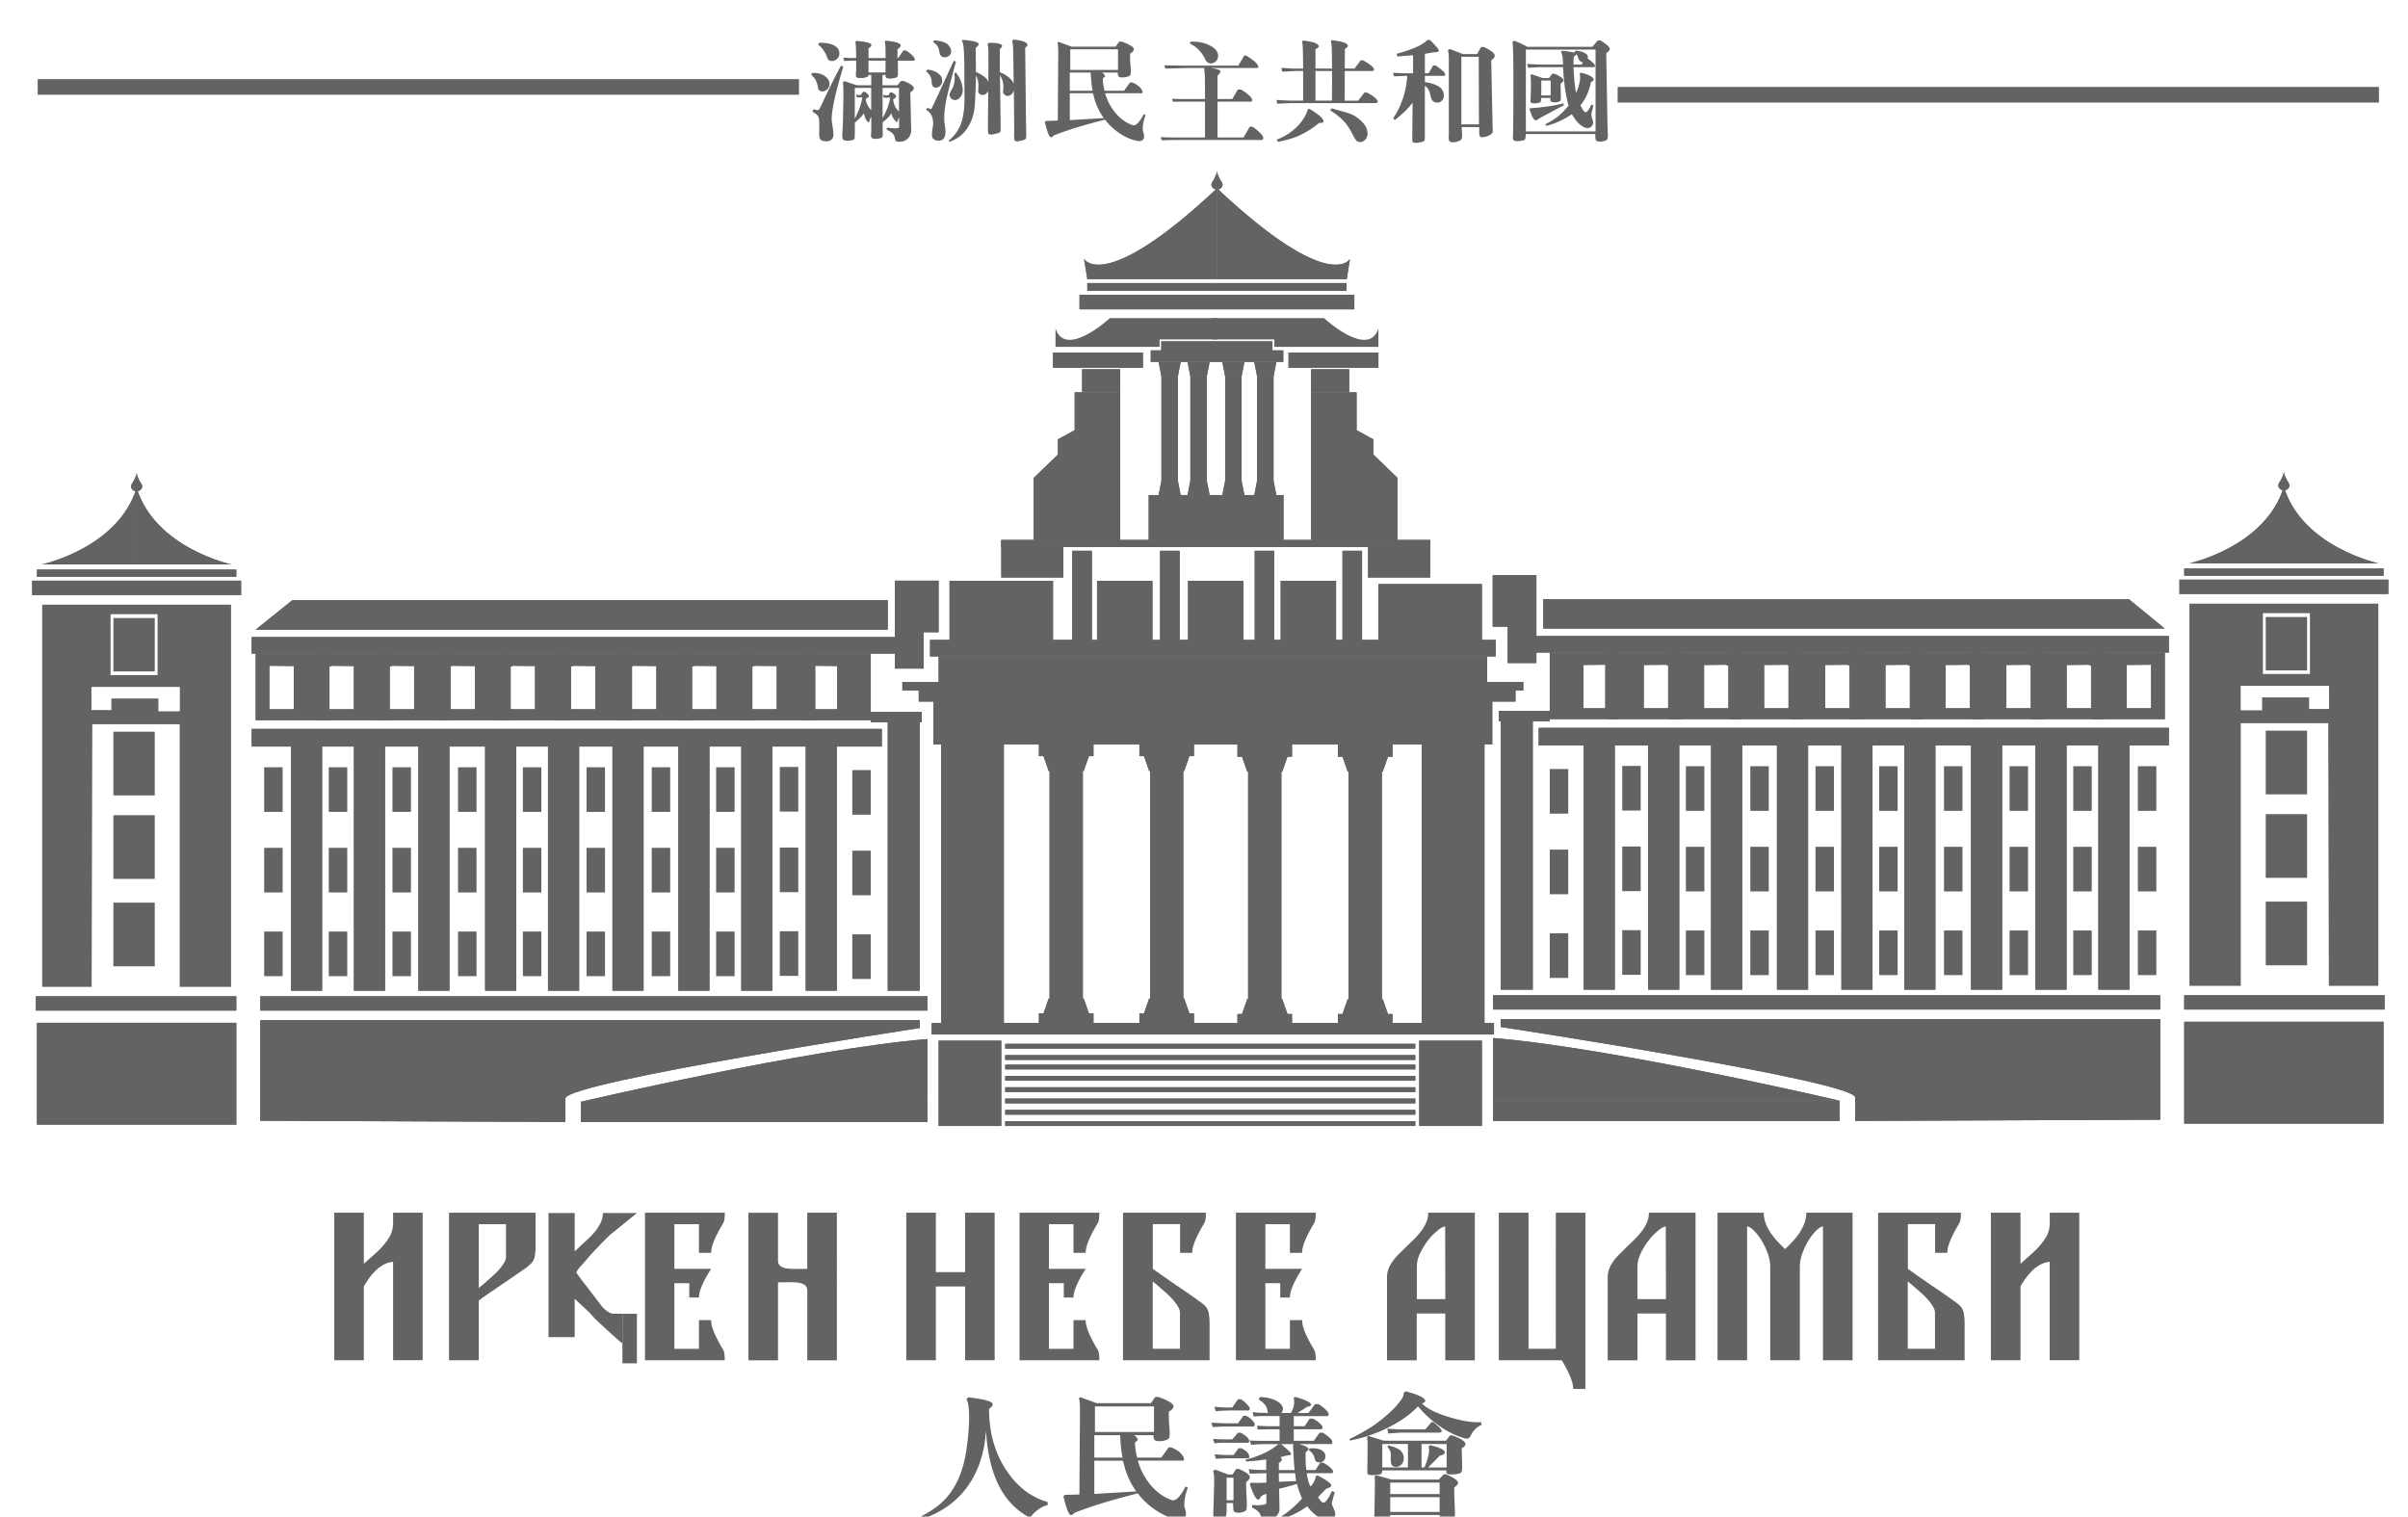 <svg id="레이어_1" data-name="레이어 1" xmlns="http://www.w3.org/2000/svg" viewBox="0 0 2672 1682.85"><defs><style>.cls-1{fill:#626363;}</style></defs><path class="cls-1" d="M1202.89,287.29S1224.72,327,1350.45,209V309.75H1206.51Z"/><path class="cls-1" d="M1498,287.29S1476.19,327,1350.45,209V309.75h143.94Z"/><rect class="cls-1" x="1206.51" y="314.1" width="287.64" height="8.69"/><rect class="cls-1" x="1197.86" y="327.14" width="304.94" height="16.1"/><polygon class="cls-1" points="1339.11 417.71 1320.87 417.71 1317.73 401.77 1342.24 401.77 1339.11 417.71"/><rect class="cls-1" x="1320.87" y="417.71" width="18.23" height="115.68"/><polygon class="cls-1" points="1377.71 417.71 1359.48 417.71 1356.34 401.77 1380.85 401.77 1377.71 417.71"/><rect class="cls-1" x="1359.48" y="417.71" width="18.23" height="115.68"/><polygon class="cls-1" points="1413.16 417.71 1394.92 417.71 1391.79 401.77 1416.29 401.77 1413.16 417.71"/><rect class="cls-1" x="1394.92" y="417.71" width="18.23" height="115.68"/><rect class="cls-1" x="1276.67" y="388.61" width="147.56" height="13.16"/><rect class="cls-1" x="1168.47" y="391.2" width="99.74" height="16.85"/><rect class="cls-1" x="1429.79" y="391.2" width="99.74" height="16.85"/><rect class="cls-1" x="1147.1" y="530.25" width="78.73" height="69.07"/><polyline class="cls-1" points="1147.1 530.25 1173.91 504.41 1173.91 487.5 1192.5 477.36 1192.5 435.34 1231.39 435.34 1242.98 435.34 1242.98 599.32 1225.83 599.32"/><rect class="cls-1" x="1472.01" y="530.25" width="78.73" height="69.07" transform="translate(3022.75 1129.57) rotate(-180)"/><polyline class="cls-1" points="1550.74 530.25 1523.93 504.41 1523.93 487.5 1505.34 477.36 1505.34 435.34 1466.46 435.34 1454.86 435.34 1454.86 599.32 1472.01 599.32"/><polygon class="cls-1" points="1339.11 533.39 1320.87 533.39 1317.73 549.33 1342.24 549.33 1339.11 533.39"/><polygon class="cls-1" points="1377.71 533.39 1359.48 533.39 1356.34 549.33 1380.85 549.33 1377.71 533.39"/><polygon class="cls-1" points="1413.16 533.39 1394.92 533.39 1391.79 549.33 1416.29 549.33 1413.16 533.39"/><rect class="cls-1" x="1274.62" y="549.33" width="149.61" height="49.99"/><rect class="cls-1" x="1189.85" y="611.16" width="21.74" height="107.23"/><rect class="cls-1" x="1287.25" y="611.16" width="21.74" height="107.23"/><rect class="cls-1" x="1392.24" y="611.16" width="21.74" height="107.23"/><rect class="cls-1" x="1489.64" y="611.16" width="21.74" height="107.23"/><rect class="cls-1" x="1053.64" y="644.48" width="114.84" height="70.28"/><rect class="cls-1" x="1529.53" y="648.11" width="114.84" height="70.28"/><polygon class="cls-1" points="1111.06 599.32 1586.95 599.32 1586.95 640.86 1533.27 640.86 1518.06 640.86 1518.06 607.05 1111.06 607.05 1111.06 599.32"/><polygon class="cls-1" points="1586.95 599.32 1111.06 599.32 1111.06 640.86 1164.73 640.86 1179.95 640.86 1179.95 607.05 1586.95 607.05 1586.95 599.32"/><rect class="cls-1" x="1217.3" y="644.48" width="61.5" height="73.9"/><rect class="cls-1" x="1318.25" y="644.48" width="61.5" height="73.9"/><rect class="cls-1" x="1421.06" y="644.48" width="61.5" height="73.9"/><rect class="cls-1" x="1031.98" y="710.05" width="627.68" height="18.39"/><rect class="cls-1" x="1001.3" y="756.79" width="689.02" height="9.42"/><rect class="cls-1" x="1041.52" y="728.45" width="608.6" height="31.24"/><rect class="cls-1" x="1019.46" y="766.2" width="662.22" height="12.32"/><rect class="cls-1" x="1035.73" y="773.37" width="620.17" height="52.65"/><polygon class="cls-1" points="1202.53 855.58 1163.66 855.58 1156.97 836.46 1209.22 836.46 1202.53 855.58"/><rect class="cls-1" x="1164.64" y="854.97" width="36.91" height="254.97"/><rect class="cls-1" x="1152.81" y="822.72" width="60.56" height="16.33"/><polygon class="cls-1" points="1202.53 1108 1163.66 1108 1156.97 1127.12 1209.22 1127.12 1202.53 1108"/><rect class="cls-1" x="1152.81" y="1124.54" width="60.56" height="16.33"/><polygon class="cls-1" points="1314.04 855.58 1275.16 855.58 1268.48 836.46 1320.72 836.46 1314.04 855.58"/><rect class="cls-1" x="1276.14" y="854.97" width="36.91" height="254.97"/><rect class="cls-1" x="1264.32" y="822.72" width="60.56" height="16.33"/><polygon class="cls-1" points="1314.04 1108 1275.16 1108 1268.48 1127.12 1320.72 1127.12 1314.04 1108"/><rect class="cls-1" x="1264.32" y="1124.54" width="60.56" height="16.33"/><polygon class="cls-1" points="1422.84 856.25 1383.97 856.25 1377.28 837.13 1429.53 837.13 1422.84 856.25"/><rect class="cls-1" x="1384.95" y="855.64" width="36.91" height="254.97"/><rect class="cls-1" x="1373.12" y="823.38" width="60.56" height="16.33"/><polygon class="cls-1" points="1422.84 1108.67 1383.97 1108.67 1377.28 1127.79 1429.53 1127.79 1422.84 1108.67"/><rect class="cls-1" x="1373.12" y="1125.2" width="60.56" height="16.33"/><polygon class="cls-1" points="1534.34 856.25 1495.47 856.25 1488.79 837.13 1541.03 837.13 1534.34 856.25"/><rect class="cls-1" x="1496.45" y="855.64" width="36.91" height="254.97"/><rect class="cls-1" x="1484.63" y="823.38" width="60.56" height="16.33"/><polygon class="cls-1" points="1534.34 1108.67 1495.47 1108.67 1488.79 1127.79 1541.03 1127.79 1534.34 1108.67"/><rect class="cls-1" x="1484.63" y="1125.2" width="60.56" height="16.33"/><rect class="cls-1" x="1044.39" y="824.79" width="69.54" height="319.11"/><rect class="cls-1" x="1577.7" y="824.79" width="69.54" height="319.11"/><polygon class="cls-1" points="1306.99 417.71 1288.76 417.71 1285.62 401.77 1310.13 401.77 1306.99 417.71"/><rect class="cls-1" x="1288.76" y="417.71" width="18.23" height="115.68"/><polygon class="cls-1" points="1306.99 533.39 1288.76 533.39 1285.62 549.33 1310.13 549.33 1306.99 533.39"/><rect class="cls-1" x="1033.85" y="1135.12" width="623.93" height="12.82"/><rect class="cls-1" x="1041.52" y="1154.79" width="69.54" height="94.67"/><rect class="cls-1" x="1574.83" y="1154.79" width="69.54" height="94.67"/><rect class="cls-1" x="1115.41" y="1158.27" width="455.07" height="5.31"/><rect class="cls-1" x="1115.41" y="1170.83" width="455.07" height="5.31"/><rect class="cls-1" x="1115.41" y="1181.37" width="455.07" height="5.31"/><rect class="cls-1" x="1115.41" y="1193.92" width="455.07" height="5.31"/><rect class="cls-1" x="1115.41" y="1206.48" width="455.07" height="5.31"/><rect class="cls-1" x="1115.41" y="1219.04" width="455.07" height="5.31"/><rect class="cls-1" x="1115.41" y="1231.6" width="455.07" height="5.31"/><rect class="cls-1" x="1115.41" y="1244.16" width="455.07" height="5.31"/><rect class="cls-1" x="1200.72" y="409.74" width="42.26" height="25.6"/><rect class="cls-1" x="1454.86" y="409.74" width="42.26" height="25.6"/><ellipse class="cls-1" cx="1350.42" cy="204.95" rx="6.15" ry="5.39"/><path class="cls-1" d="M1350.4,189.81V202h-5.17S1349.85,195.17,1350.4,189.81Z"/><path class="cls-1" d="M1350.4,189.81V202h5.17S1350.94,195.17,1350.4,189.81Z"/><path class="cls-1" d="M1202.89,287.29S1224.72,327,1350.45,209V309.75H1206.51Z"/><path class="cls-1" d="M1498,287.29S1476.19,327,1350.45,209V309.75h143.94Z"/><rect class="cls-1" x="1206.51" y="314.1" width="287.64" height="8.69"/><rect class="cls-1" x="1197.86" y="327.14" width="304.94" height="16.1"/><path class="cls-1" d="M1286.71,376.65h63.62V353h-118.7s-49.27,45.41-60.38,11.6v20.28h115.46Z"/><polygon class="cls-1" points="1339.11 417.71 1320.87 417.71 1317.73 401.77 1342.24 401.77 1339.11 417.71"/><rect class="cls-1" x="1320.87" y="417.71" width="18.23" height="115.68"/><polygon class="cls-1" points="1377.71 417.71 1359.48 417.71 1356.34 401.77 1380.85 401.77 1377.71 417.71"/><rect class="cls-1" x="1359.48" y="417.71" width="18.23" height="115.68"/><polygon class="cls-1" points="1413.16 417.71 1394.92 417.71 1391.79 401.77 1416.29 401.77 1413.16 417.71"/><rect class="cls-1" x="1394.92" y="417.71" width="18.23" height="115.68"/><rect class="cls-1" x="1168.47" y="391.2" width="99.74" height="16.85"/><rect class="cls-1" x="1429.79" y="391.2" width="99.74" height="16.85"/><rect class="cls-1" x="1147.1" y="530.25" width="78.73" height="69.07"/><polyline class="cls-1" points="1147.1 530.25 1173.91 504.41 1173.91 487.5 1192.5 477.36 1192.5 435.34 1231.39 435.34 1242.98 435.34 1242.98 599.32 1225.83 599.32"/><rect class="cls-1" x="1472.01" y="530.25" width="78.73" height="69.07" transform="translate(3022.75 1129.57) rotate(-180)"/><polyline class="cls-1" points="1550.74 530.25 1523.93 504.41 1523.93 487.5 1505.34 477.36 1505.34 435.34 1466.46 435.34 1454.86 435.34 1454.86 599.32 1472.01 599.32"/><polygon class="cls-1" points="1339.11 533.39 1320.87 533.39 1317.73 549.33 1342.24 549.33 1339.11 533.39"/><polygon class="cls-1" points="1377.71 533.39 1359.48 533.39 1356.34 549.33 1380.85 549.33 1377.71 533.39"/><polygon class="cls-1" points="1413.16 533.39 1394.92 533.39 1391.79 549.33 1416.29 549.33 1413.16 533.39"/><rect class="cls-1" x="1274.62" y="549.33" width="149.61" height="49.99"/><rect class="cls-1" x="1189.85" y="611.16" width="21.74" height="107.23"/><rect class="cls-1" x="1287.25" y="611.16" width="21.74" height="107.23"/><rect class="cls-1" x="1392.24" y="611.16" width="21.74" height="107.23"/><rect class="cls-1" x="1489.64" y="611.16" width="21.74" height="107.23"/><rect class="cls-1" x="1053.64" y="644.48" width="114.84" height="70.28"/><rect class="cls-1" x="1529.53" y="648.11" width="114.84" height="70.28"/><polygon class="cls-1" points="1111.06 599.32 1586.95 599.32 1586.95 640.86 1533.27 640.86 1518.06 640.86 1518.06 607.05 1111.06 607.05 1111.06 599.32"/><polygon class="cls-1" points="1586.95 599.32 1111.06 599.32 1111.06 640.86 1164.73 640.86 1179.95 640.86 1179.95 607.05 1586.95 607.05 1586.95 599.32"/><rect class="cls-1" x="1217.3" y="644.48" width="61.5" height="73.9"/><rect class="cls-1" x="1318.25" y="644.48" width="61.5" height="73.9"/><rect class="cls-1" x="1421.06" y="644.48" width="61.5" height="73.9"/><rect class="cls-1" x="1031.98" y="710.05" width="627.68" height="18.39"/><rect class="cls-1" x="1001.3" y="756.79" width="689.02" height="9.42"/><rect class="cls-1" x="1041.52" y="728.45" width="608.6" height="31.24"/><rect class="cls-1" x="1019.46" y="766.2" width="662.22" height="12.32"/><rect class="cls-1" x="1035.73" y="773.37" width="620.17" height="52.65"/><polygon class="cls-1" points="1202.53 855.58 1163.66 855.58 1156.97 836.46 1209.22 836.46 1202.53 855.58"/><rect class="cls-1" x="1164.64" y="854.97" width="36.91" height="254.97"/><rect class="cls-1" x="1152.81" y="822.72" width="60.56" height="16.33"/><polygon class="cls-1" points="1202.53 1108 1163.66 1108 1156.97 1127.12 1209.22 1127.12 1202.53 1108"/><rect class="cls-1" x="1152.81" y="1124.54" width="60.56" height="16.33"/><polygon class="cls-1" points="1314.04 855.58 1275.16 855.58 1268.48 836.46 1320.72 836.46 1314.04 855.58"/><rect class="cls-1" x="1276.14" y="854.97" width="36.91" height="254.97"/><rect class="cls-1" x="1264.32" y="822.72" width="60.56" height="16.33"/><polygon class="cls-1" points="1314.04 1108 1275.16 1108 1268.48 1127.12 1320.72 1127.12 1314.04 1108"/><rect class="cls-1" x="1264.32" y="1124.54" width="60.56" height="16.33"/><polygon class="cls-1" points="1422.84 856.25 1383.97 856.25 1377.28 837.13 1429.53 837.13 1422.84 856.25"/><rect class="cls-1" x="1384.95" y="855.64" width="36.91" height="254.97"/><rect class="cls-1" x="1373.12" y="823.38" width="60.56" height="16.33"/><polygon class="cls-1" points="1422.84 1108.67 1383.97 1108.67 1377.28 1127.79 1429.53 1127.79 1422.84 1108.67"/><rect class="cls-1" x="1373.12" y="1125.2" width="60.56" height="16.33"/><polygon class="cls-1" points="1534.34 856.25 1495.47 856.25 1488.79 837.13 1541.03 837.13 1534.34 856.25"/><rect class="cls-1" x="1496.45" y="855.64" width="36.91" height="254.97"/><rect class="cls-1" x="1484.63" y="823.38" width="60.56" height="16.33"/><polygon class="cls-1" points="1534.34 1108.67 1495.47 1108.67 1488.79 1127.79 1541.03 1127.79 1534.34 1108.67"/><rect class="cls-1" x="1484.63" y="1125.2" width="60.56" height="16.33"/><rect class="cls-1" x="1044.39" y="824.79" width="69.54" height="319.11"/><rect class="cls-1" x="1577.7" y="824.79" width="69.54" height="319.11"/><polygon class="cls-1" points="1306.99 417.71 1288.76 417.71 1285.62 401.77 1310.13 401.77 1306.99 417.71"/><rect class="cls-1" x="1288.76" y="417.71" width="18.23" height="115.68"/><polygon class="cls-1" points="1306.99 533.39 1288.76 533.39 1285.62 549.33 1310.13 549.33 1306.99 533.39"/><rect class="cls-1" x="1033.85" y="1135.12" width="623.93" height="12.82"/><rect class="cls-1" x="1041.52" y="1154.79" width="69.54" height="94.67"/><rect class="cls-1" x="1574.83" y="1154.79" width="69.54" height="94.67"/><rect class="cls-1" x="1115.41" y="1158.27" width="455.07" height="5.31"/><rect class="cls-1" x="1115.41" y="1170.83" width="455.07" height="5.31"/><rect class="cls-1" x="1115.41" y="1181.37" width="455.07" height="5.31"/><rect class="cls-1" x="1115.41" y="1193.92" width="455.07" height="5.31"/><rect class="cls-1" x="1115.41" y="1206.48" width="455.07" height="5.31"/><rect class="cls-1" x="1115.41" y="1219.04" width="455.07" height="5.31"/><rect class="cls-1" x="1115.41" y="1231.6" width="455.07" height="5.31"/><rect class="cls-1" x="1115.41" y="1244.16" width="455.07" height="5.31"/><rect class="cls-1" x="1200.72" y="409.74" width="42.26" height="25.6"/><rect class="cls-1" x="1454.86" y="409.74" width="42.26" height="25.6"/><ellipse class="cls-1" cx="1350.42" cy="204.95" rx="6.15" ry="5.39"/><path class="cls-1" d="M1350.4,189.81V202h-5.17S1349.85,195.17,1350.4,189.81Z"/><path class="cls-1" d="M1350.4,189.81V202h5.17S1350.94,195.17,1350.4,189.81Z"/><path class="cls-1" d="M1029.1,1153v69.55H644.72S895.75,1163.83,1029.1,1153Z"/><rect class="cls-1" x="644.72" y="1222.54" width="384.38" height="22.46"/><rect class="cls-1" x="288.79" y="1105.54" width="740.31" height="15.86"/><path class="cls-1" d="M1020.56,1140.78s-387.38,59.09-393.18,77.78V1245l-338.59-1.33V1132h731.77Z"/><rect class="cls-1" x="966.22" y="789.98" width="56.51" height="11.59"/><rect class="cls-1" x="985.06" y="801.58" width="35.5" height="297.78"/><rect class="cls-1" x="279.22" y="706.92" width="713.8" height="18.39"/><polygon class="cls-1" points="985.06 698.69 985.06 666.09 324.29 666.09 283.71 698.69 985.06 698.69"/><polygon class="cls-1" points="365.1 725.32 345.78 725.32 283.71 725.32 283.71 799.16 365.1 799.16 365.1 738.78 325.98 738.78 325.98 787.09 298.93 787.09 298.93 738.78 367.52 739.51 367.52 725.32 365.1 725.32"/><polygon class="cls-1" points="431.76 725.32 412.44 725.32 350.37 725.32 350.37 799.16 431.76 799.16 431.76 738.78 392.63 738.78 392.63 787.09 365.59 787.09 365.59 738.78 434.18 739.51 434.18 725.32 431.76 725.32"/><polygon class="cls-1" points="498.66 725.32 479.34 725.32 417.27 725.32 417.27 799.16 498.66 799.16 498.66 738.78 459.53 738.78 459.53 787.09 432.48 787.09 432.48 738.78 501.07 739.51 501.07 725.32 498.66 725.32"/><polygon class="cls-1" points="566.16 725.32 546.84 725.32 484.77 725.32 484.77 799.16 566.16 799.16 566.16 738.78 527.03 738.78 527.03 787.09 499.99 787.09 499.99 738.78 568.58 739.51 568.58 725.32 566.16 725.32"/><polygon class="cls-1" points="632.82 725.32 613.5 725.32 551.43 725.32 551.43 799.16 632.82 799.16 632.82 738.78 593.69 738.78 593.69 787.09 566.64 787.09 566.64 738.78 635.23 739.51 635.23 725.32 632.82 725.32"/><polygon class="cls-1" points="699.71 725.32 680.39 725.32 618.33 725.32 618.33 799.16 699.71 799.16 699.71 738.78 660.59 738.78 660.59 787.09 633.54 787.09 633.54 738.78 702.13 739.51 702.13 725.32 699.71 725.32"/><polygon class="cls-1" points="767.46 725.32 748.14 725.32 686.07 725.32 686.07 799.16 767.46 799.16 767.46 738.78 728.33 738.78 728.33 787.09 701.28 787.09 701.28 738.78 769.87 739.51 769.87 725.32 767.46 725.32"/><polygon class="cls-1" points="834.11 725.32 814.79 725.32 752.73 725.32 752.73 799.16 834.11 799.16 834.11 738.78 794.99 738.78 794.99 787.09 767.94 787.09 767.94 738.78 836.53 739.51 836.53 725.32 834.11 725.32"/><polygon class="cls-1" points="901.01 725.32 881.69 725.32 819.62 725.32 819.62 799.16 901.01 799.16 901.01 738.78 861.89 738.78 861.89 787.09 834.84 787.09 834.84 738.78 903.43 739.51 903.43 725.32 901.01 725.32"/><polygon class="cls-1" points="964.05 725.32 946.69 725.32 890.91 725.32 890.91 799.16 964.05 799.16 964.05 738.78 928.89 738.78 928.89 787.09 904.59 787.09 904.59 738.78 966.22 739.51 966.22 725.32 964.05 725.32"/><polygon class="cls-1" points="964.05 799.16 964.05 738.78 966.22 739.51 966.22 799.16 964.05 799.16"/><rect class="cls-1" x="279.22" y="808.82" width="699.31" height="19.6"/><rect class="cls-1" x="752.72" y="828.42" width="34.54" height="270.94"/><rect class="cls-1" x="822.52" y="828.42" width="34.54" height="270.94"/><rect class="cls-1" x="894.03" y="828.42" width="34.54" height="270.94"/><rect class="cls-1" x="538.28" y="828.42" width="34.54" height="270.94"/><rect class="cls-1" x="608.08" y="828.42" width="34.54" height="270.94"/><rect class="cls-1" x="679.59" y="828.42" width="34.54" height="270.94"/><rect class="cls-1" x="322.91" y="828.42" width="34.54" height="270.94"/><rect class="cls-1" x="392.71" y="828.42" width="34.54" height="270.94"/><rect class="cls-1" x="464.22" y="828.42" width="34.54" height="270.94"/><rect class="cls-1" x="41" y="1134.96" width="221.22" height="113.01"/><rect class="cls-1" x="35.69" y="644.35" width="231.85" height="15.94"/><rect class="cls-1" x="41" y="632.04" width="221.22" height="7.97"/><path class="cls-1" d="M151.61,541.47c-20.53,66.66-104.82,84.77-104.82,84.77H151.61Z"/><path class="cls-1" d="M151.61,626.24V541.47c20.53,66.66,104.81,84.77,104.81,84.77"/><rect class="cls-1" x="293.13" y="851.41" width="20.49" height="49.51"/><ellipse class="cls-1" cx="151.61" cy="539.82" rx="6.15" ry="5.39"/><path class="cls-1" d="M151.59,524.68v12.2h-5.17S151.05,530,151.59,524.68Z"/><path class="cls-1" d="M151.59,524.68v12.2h5.17S152.14,530,151.59,524.68Z"/><rect class="cls-1" x="39.82" y="1105.54" width="222.4" height="15.86"/><path class="cls-1" d="M1029.1,1153v69.55H644.72S895.75,1163.83,1029.1,1153Z"/><rect class="cls-1" x="644.72" y="1222.54" width="384.38" height="22.46"/><rect class="cls-1" x="288.79" y="1105.54" width="740.31" height="15.86"/><path class="cls-1" d="M1020.56,1140.78s-387.38,59.09-393.18,77.78V1245l-338.59-1.33V1132h731.77Z"/><polygon class="cls-1" points="993.03 644.35 993.03 741.91 1024.9 741.91 1024.9 701.59 1041.52 701.59 1041.52 644.35 993.03 644.35"/><polygon class="cls-1" points="993.03 644.35 993.03 741.91 1024.9 741.91 1024.9 701.59 1041.52 701.59 1041.52 644.35 993.03 644.35"/><rect class="cls-1" x="966.22" y="789.98" width="56.51" height="11.59"/><rect class="cls-1" x="985.06" y="801.58" width="35.5" height="297.78"/><rect class="cls-1" x="279.22" y="706.92" width="713.8" height="18.39"/><polygon class="cls-1" points="985.06 698.69 985.06 666.09 324.29 666.09 283.71 698.69 985.06 698.69"/><polygon class="cls-1" points="365.1 725.32 345.78 725.32 283.71 725.32 283.71 799.16 365.1 799.16 365.1 738.78 325.98 738.78 325.98 787.09 298.93 787.09 298.93 738.78 367.52 739.51 367.52 725.32 365.1 725.32"/><polygon class="cls-1" points="431.76 725.32 412.44 725.32 350.37 725.32 350.37 799.16 431.76 799.16 431.76 738.78 392.63 738.78 392.63 787.09 365.59 787.09 365.59 738.78 434.18 739.51 434.18 725.32 431.76 725.32"/><polygon class="cls-1" points="498.66 725.32 479.34 725.32 417.27 725.32 417.27 799.16 498.66 799.16 498.66 738.78 459.53 738.78 459.53 787.09 432.48 787.09 432.48 738.78 501.07 739.51 501.07 725.32 498.66 725.32"/><polygon class="cls-1" points="566.16 725.32 546.84 725.32 484.77 725.32 484.77 799.16 566.16 799.16 566.16 738.78 527.03 738.78 527.03 787.09 499.99 787.09 499.99 738.78 568.58 739.51 568.58 725.32 566.16 725.32"/><polygon class="cls-1" points="632.82 725.32 613.5 725.32 551.43 725.32 551.43 799.16 632.82 799.16 632.82 738.78 593.69 738.78 593.69 787.09 566.64 787.09 566.64 738.78 635.23 739.51 635.23 725.32 632.82 725.32"/><polygon class="cls-1" points="699.71 725.32 680.39 725.32 618.33 725.32 618.33 799.16 699.71 799.16 699.71 738.78 660.59 738.78 660.59 787.09 633.54 787.09 633.54 738.78 702.13 739.51 702.13 725.32 699.71 725.32"/><polygon class="cls-1" points="767.46 725.32 748.14 725.32 686.07 725.32 686.07 799.16 767.46 799.16 767.46 738.78 728.33 738.78 728.33 787.09 701.28 787.09 701.28 738.78 769.87 739.51 769.87 725.32 767.46 725.32"/><polygon class="cls-1" points="834.11 725.32 814.79 725.32 752.73 725.32 752.73 799.16 834.11 799.16 834.11 738.78 794.99 738.78 794.99 787.09 767.94 787.09 767.94 738.78 836.53 739.51 836.53 725.32 834.11 725.32"/><polygon class="cls-1" points="901.01 725.32 881.69 725.32 819.62 725.32 819.62 799.16 901.01 799.16 901.01 738.78 861.89 738.78 861.89 787.09 834.84 787.09 834.84 738.78 903.43 739.51 903.43 725.32 901.01 725.32"/><polygon class="cls-1" points="964.05 725.32 946.69 725.32 890.91 725.32 890.91 799.16 964.05 799.16 964.05 738.78 928.89 738.78 928.89 787.09 904.59 787.09 904.59 738.78 966.22 739.51 966.22 725.32 964.05 725.32"/><polygon class="cls-1" points="964.05 799.16 964.05 738.78 966.22 739.51 966.22 799.16 964.05 799.16"/><rect class="cls-1" x="279.22" y="808.82" width="699.31" height="19.6"/><rect class="cls-1" x="752.72" y="828.42" width="34.54" height="270.94"/><rect class="cls-1" x="822.52" y="828.42" width="34.54" height="270.94"/><rect class="cls-1" x="894.03" y="828.42" width="34.54" height="270.94"/><rect class="cls-1" x="538.28" y="828.42" width="34.54" height="270.94"/><rect class="cls-1" x="608.08" y="828.42" width="34.54" height="270.94"/><rect class="cls-1" x="679.59" y="828.42" width="34.54" height="270.94"/><rect class="cls-1" x="322.91" y="828.42" width="34.54" height="270.94"/><rect class="cls-1" x="392.71" y="828.42" width="34.54" height="270.94"/><rect class="cls-1" x="464.22" y="828.42" width="34.54" height="270.94"/><rect class="cls-1" x="41" y="1134.96" width="221.22" height="113.01"/><rect class="cls-1" x="35.69" y="644.35" width="231.85" height="15.94"/><rect class="cls-1" x="41" y="632.04" width="221.22" height="7.97"/><path class="cls-1" d="M151.61,541.47c-20.53,66.66-104.82,84.77-104.82,84.77H151.61Z"/><path class="cls-1" d="M151.61,626.24V541.47c20.53,66.66,104.81,84.77,104.81,84.77"/><rect class="cls-1" x="293.13" y="940.82" width="20.49" height="49.51"/><rect class="cls-1" x="293.13" y="1033.7" width="20.49" height="49.51"/><ellipse class="cls-1" cx="151.61" cy="539.82" rx="6.15" ry="5.39"/><path class="cls-1" d="M151.59,524.68v12.2h-5.17S151.05,530,151.59,524.68Z"/><path class="cls-1" d="M151.59,524.68v12.2h5.17S152.14,530,151.59,524.68Z"/><rect class="cls-1" x="125.84" y="811.94" width="45.89" height="70.68"/><rect class="cls-1" x="125.84" y="904.59" width="45.89" height="70.68"/><rect class="cls-1" x="125.84" y="1001.63" width="45.89" height="70.68"/><rect class="cls-1" x="39.82" y="1105.54" width="222.4" height="15.86"/><rect class="cls-1" x="364.83" y="851.41" width="20.49" height="49.51"/><rect class="cls-1" x="364.83" y="940.82" width="20.49" height="49.51"/><rect class="cls-1" x="364.83" y="1033.7" width="20.49" height="49.51"/><rect class="cls-1" x="435.49" y="851.41" width="20.49" height="49.51"/><rect class="cls-1" x="435.49" y="940.82" width="20.49" height="49.51"/><rect class="cls-1" x="435.49" y="1033.7" width="20.49" height="49.51"/><rect class="cls-1" x="508.27" y="851.41" width="20.49" height="49.51"/><rect class="cls-1" x="508.27" y="940.82" width="20.49" height="49.51"/><rect class="cls-1" x="508.27" y="1033.7" width="20.49" height="49.51"/><rect class="cls-1" x="580.2" y="851.41" width="20.49" height="49.51"/><rect class="cls-1" x="580.2" y="940.82" width="20.49" height="49.51"/><rect class="cls-1" x="580.2" y="1033.7" width="20.49" height="49.51"/><rect class="cls-1" x="650.85" y="851.41" width="20.49" height="49.51"/><rect class="cls-1" x="650.85" y="940.82" width="20.49" height="49.51"/><rect class="cls-1" x="650.85" y="1033.7" width="20.49" height="49.51"/><rect class="cls-1" x="723.18" y="851.41" width="20.49" height="49.51"/><rect class="cls-1" x="723.18" y="940.82" width="20.49" height="49.51"/><rect class="cls-1" x="723.18" y="1033.7" width="20.49" height="49.51"/><rect class="cls-1" x="794.65" y="851.41" width="20.49" height="49.51"/><rect class="cls-1" x="794.65" y="940.82" width="20.49" height="49.51"/><rect class="cls-1" x="794.65" y="1033.7" width="20.49" height="49.51"/><rect class="cls-1" x="865.3" y="851.08" width="20.49" height="49.51"/><rect class="cls-1" x="865.3" y="940.5" width="20.49" height="49.51"/><rect class="cls-1" x="865.3" y="1033.37" width="20.49" height="49.51"/><rect class="cls-1" x="945.73" y="854.54" width="20.49" height="49.51"/><rect class="cls-1" x="945.73" y="943.95" width="20.49" height="49.51"/><rect class="cls-1" x="945.73" y="1036.82" width="20.49" height="49.51"/><path class="cls-1" d="M46.79,671v424.09H101.7l.72-291.42h97v291.42h57V671Zm75.91,10.57h52.17v67.5H122.7Zm76.86,107.77h-23.8V775.07H123.59v12.82H101.5V762.24h98.06Z"/><rect class="cls-1" x="125.84" y="685.81" width="45.89" height="59.25"/><path class="cls-1" d="M1656.78,1151.83v69.55h384.38S1790.13,1162.67,1656.78,1151.83Z"/><rect class="cls-1" x="1656.78" y="1221.38" width="384.38" height="22.46" transform="translate(3697.94 2465.23) rotate(-180)"/><rect class="cls-1" x="1656.78" y="1104.38" width="740.31" height="15.86" transform="translate(4053.88 2224.63) rotate(-180)"/><path class="cls-1" d="M1665.32,1139.62s387.38,59.09,393.18,77.79v26.44l338.6-1.33V1130.84H1665.32Z"/><rect class="cls-1" x="1663.15" y="788.82" width="56.51" height="11.59" transform="translate(3382.81 1589.24) rotate(-180)"/><rect class="cls-1" x="1665.32" y="800.42" width="35.5" height="297.78" transform="translate(3366.15 1898.61) rotate(-180)"/><rect class="cls-1" x="1692.86" y="705.77" width="713.8" height="18.39" transform="translate(4099.51 1429.93) rotate(-180)"/><polygon class="cls-1" points="1712.47 697.53 1712.47 664.93 2362.27 664.93 2402.17 697.53 1712.47 697.53"/><polygon class="cls-1" points="2320.78 724.16 2340.1 724.16 2402.17 724.16 2402.17 798 2320.78 798 2320.78 737.63 2359.9 737.63 2359.9 785.93 2386.95 785.93 2386.95 737.63 2318.36 738.35 2318.36 724.16 2320.78 724.16"/><polygon class="cls-1" points="2254.12 724.16 2273.44 724.16 2335.51 724.16 2335.51 798 2254.12 798 2254.12 737.63 2293.25 737.63 2293.25 785.93 2320.3 785.93 2320.3 737.63 2251.71 738.35 2251.71 724.16 2254.12 724.16"/><polygon class="cls-1" points="2187.22 724.16 2206.55 724.16 2268.61 724.16 2268.61 798 2187.22 798 2187.22 737.63 2226.35 737.63 2226.35 785.93 2253.4 785.93 2253.4 737.63 2184.81 738.35 2184.81 724.16 2187.22 724.16"/><polygon class="cls-1" points="2119.72 724.16 2139.04 724.16 2201.11 724.16 2201.11 798 2119.72 798 2119.72 737.63 2158.85 737.63 2158.85 785.93 2185.9 785.93 2185.9 737.63 2117.31 738.35 2117.31 724.16 2119.72 724.16"/><polygon class="cls-1" points="2053.07 724.16 2072.39 724.16 2134.45 724.16 2134.45 798 2053.07 798 2053.07 737.63 2092.19 737.63 2092.19 785.93 2119.24 785.93 2119.24 737.63 2050.65 738.35 2050.65 724.16 2053.07 724.16"/><polygon class="cls-1" points="1986.17 724.16 2005.49 724.16 2067.56 724.16 2067.56 798 1986.17 798 1986.17 737.63 2025.29 737.63 2025.29 785.93 2052.34 785.93 2052.34 737.63 1983.75 738.35 1983.75 724.16 1986.17 724.16"/><polygon class="cls-1" points="1918.42 724.16 1937.75 724.16 1999.81 724.16 1999.81 798 1918.42 798 1918.42 737.63 1957.55 737.63 1957.55 785.93 1984.6 785.93 1984.6 737.63 1916.01 738.35 1916.01 724.16 1918.42 724.16"/><polygon class="cls-1" points="1851.77 724.16 1871.09 724.16 1933.16 724.16 1933.16 798 1851.77 798 1851.77 737.63 1890.89 737.63 1890.89 785.93 1917.94 785.93 1917.94 737.63 1849.35 738.35 1849.35 724.16 1851.77 724.16"/><polygon class="cls-1" points="1784.87 724.16 1804.19 724.16 1866.26 724.16 1866.26 798 1784.87 798 1784.87 737.63 1823.99 737.63 1823.99 785.93 1851.04 785.93 1851.04 737.63 1782.46 738.35 1782.46 724.16 1784.87 724.16"/><polygon class="cls-1" points="1721.83 724.16 1739.2 724.16 1794.97 724.16 1794.97 798 1721.83 798 1721.83 737.63 1756.99 737.63 1756.99 785.93 1781.3 785.93 1781.3 737.63 1719.66 738.35 1719.66 724.16 1721.83 724.16"/><polygon class="cls-1" points="1721.83 798 1721.83 737.63 1719.66 738.35 1719.66 798 1721.83 798"/><rect class="cls-1" x="1707.35" y="807.66" width="699.31" height="19.6" transform="translate(4114.01 1634.92) rotate(-180)"/><rect class="cls-1" x="1898.62" y="827.26" width="34.54" height="270.94" transform="translate(3831.78 1925.46) rotate(-180)"/><rect class="cls-1" x="1828.83" y="827.26" width="34.54" height="270.94" transform="translate(3692.19 1925.46) rotate(-180)"/><rect class="cls-1" x="1757.32" y="827.26" width="34.54" height="270.94" transform="translate(3549.17 1925.46) rotate(-180)"/><rect class="cls-1" x="2113.07" y="827.26" width="34.54" height="270.94" transform="translate(4260.67 1925.46) rotate(-180)"/><rect class="cls-1" x="2043.27" y="827.26" width="34.54" height="270.94" transform="translate(4121.08 1925.46) rotate(-180)"/><rect class="cls-1" x="1971.76" y="827.26" width="34.54" height="270.94" transform="translate(3978.06 1925.46) rotate(-180)"/><rect class="cls-1" x="2328.43" y="827.26" width="34.54" height="270.94" transform="translate(4691.4 1925.46) rotate(-180)"/><rect class="cls-1" x="2258.64" y="827.26" width="34.54" height="270.94" transform="translate(4551.81 1925.46) rotate(-180)"/><rect class="cls-1" x="2187.13" y="827.26" width="34.54" height="270.94" transform="translate(4408.79 1925.46) rotate(-180)"/><rect class="cls-1" x="2423.66" y="1133.8" width="221.22" height="113.01" transform="translate(5068.55 2380.61) rotate(-180)"/><rect class="cls-1" x="2418.35" y="643.19" width="231.85" height="15.94" transform="translate(5068.55 1302.33) rotate(-180)"/><rect class="cls-1" x="2423.66" y="630.88" width="221.22" height="7.97" transform="translate(5068.55 1269.73) rotate(-180)"/><path class="cls-1" d="M2534.27,540.31c20.53,66.66,104.82,84.77,104.82,84.77H2534.27Z"/><path class="cls-1" d="M2534.27,625.08V540.31c-20.53,66.66-104.81,84.77-104.81,84.77"/><rect class="cls-1" x="2372.26" y="850.25" width="20.49" height="49.51" transform="translate(4765.01 1750.01) rotate(-180)"/><ellipse class="cls-1" cx="2534.27" cy="538.67" rx="6.15" ry="5.39"/><path class="cls-1" d="M2534.29,523.53v12.19h5.17S2534.84,528.88,2534.29,523.53Z"/><path class="cls-1" d="M2534.29,523.53v12.19h-5.17S2533.75,528.88,2534.29,523.53Z"/><rect class="cls-1" x="2423.66" y="1104.38" width="222.4" height="15.86" transform="translate(5069.72 2224.63) rotate(-180)"/><path class="cls-1" d="M1656.78,1151.83v69.55h384.38S1790.13,1162.67,1656.78,1151.83Z"/><rect class="cls-1" x="1656.78" y="1221.38" width="384.38" height="22.46" transform="translate(3697.94 2465.23) rotate(-180)"/><rect class="cls-1" x="1656.78" y="1104.38" width="740.31" height="15.86" transform="translate(4053.88 2224.63) rotate(-180)"/><path class="cls-1" d="M1665.32,1139.62s387.38,59.09,393.18,77.79v26.44l338.6-1.33V1130.84H1665.32Z"/><rect class="cls-1" x="1663.15" y="788.82" width="56.51" height="11.59" transform="translate(3382.81 1589.24) rotate(-180)"/><rect class="cls-1" x="1665.32" y="800.42" width="35.5" height="297.78" transform="translate(3366.15 1898.61) rotate(-180)"/><rect class="cls-1" x="1692.86" y="705.77" width="713.8" height="18.39" transform="translate(4099.51 1429.93) rotate(-180)"/><polygon class="cls-1" points="1712.47 697.53 1712.47 664.93 2362.27 664.93 2402.17 697.53 1712.47 697.53"/><polygon class="cls-1" points="2320.78 724.16 2340.1 724.16 2402.17 724.16 2402.17 798 2320.78 798 2320.78 737.63 2359.9 737.63 2359.9 785.93 2386.95 785.93 2386.95 737.63 2318.36 738.35 2318.36 724.16 2320.78 724.16"/><polygon class="cls-1" points="2254.12 724.16 2273.44 724.16 2335.51 724.16 2335.51 798 2254.12 798 2254.12 737.63 2293.25 737.63 2293.25 785.93 2320.3 785.93 2320.3 737.63 2251.71 738.35 2251.71 724.16 2254.12 724.16"/><polygon class="cls-1" points="2187.22 724.16 2206.55 724.16 2268.61 724.16 2268.61 798 2187.22 798 2187.22 737.63 2226.35 737.63 2226.35 785.93 2253.4 785.93 2253.4 737.63 2184.81 738.35 2184.81 724.16 2187.22 724.16"/><polygon class="cls-1" points="2119.72 724.16 2139.04 724.16 2201.11 724.16 2201.11 798 2119.72 798 2119.72 737.63 2158.85 737.63 2158.85 785.93 2185.9 785.93 2185.9 737.63 2117.31 738.35 2117.31 724.16 2119.72 724.16"/><polygon class="cls-1" points="2053.07 724.16 2072.39 724.16 2134.45 724.16 2134.45 798 2053.07 798 2053.07 737.63 2092.19 737.63 2092.19 785.93 2119.24 785.93 2119.24 737.63 2050.65 738.35 2050.65 724.16 2053.07 724.16"/><polygon class="cls-1" points="1986.17 724.16 2005.49 724.16 2067.56 724.16 2067.56 798 1986.17 798 1986.17 737.63 2025.29 737.63 2025.29 785.93 2052.34 785.93 2052.34 737.63 1983.75 738.35 1983.75 724.16 1986.17 724.16"/><polygon class="cls-1" points="1918.42 724.16 1937.75 724.16 1999.81 724.16 1999.81 798 1918.42 798 1918.42 737.63 1957.55 737.63 1957.55 785.93 1984.6 785.93 1984.6 737.63 1916.01 738.35 1916.01 724.16 1918.42 724.16"/><polygon class="cls-1" points="1851.77 724.16 1871.09 724.16 1933.16 724.16 1933.16 798 1851.77 798 1851.77 737.63 1890.89 737.63 1890.89 785.93 1917.94 785.93 1917.94 737.63 1849.35 738.35 1849.35 724.16 1851.77 724.16"/><polygon class="cls-1" points="1784.87 724.16 1804.19 724.16 1866.26 724.16 1866.26 798 1784.87 798 1784.87 737.63 1823.99 737.63 1823.99 785.93 1851.04 785.93 1851.04 737.63 1782.46 738.35 1782.46 724.16 1784.87 724.16"/><polygon class="cls-1" points="1721.83 724.16 1739.2 724.16 1794.97 724.16 1794.97 798 1721.83 798 1721.83 737.63 1756.99 737.63 1756.99 785.93 1781.3 785.93 1781.3 737.63 1719.66 738.35 1719.66 724.16 1721.83 724.16"/><polygon class="cls-1" points="1721.83 798 1721.83 737.63 1719.66 738.35 1719.66 798 1721.83 798"/><rect class="cls-1" x="1707.35" y="807.66" width="699.31" height="19.6" transform="translate(4114.01 1634.92) rotate(-180)"/><rect class="cls-1" x="1898.62" y="827.26" width="34.54" height="270.94" transform="translate(3831.78 1925.46) rotate(-180)"/><rect class="cls-1" x="1828.83" y="827.26" width="34.54" height="270.94" transform="translate(3692.19 1925.46) rotate(-180)"/><rect class="cls-1" x="1757.32" y="827.26" width="34.54" height="270.94" transform="translate(3549.17 1925.46) rotate(-180)"/><rect class="cls-1" x="2113.07" y="827.26" width="34.54" height="270.94" transform="translate(4260.67 1925.46) rotate(-180)"/><rect class="cls-1" x="2043.27" y="827.26" width="34.54" height="270.94" transform="translate(4121.08 1925.46) rotate(-180)"/><rect class="cls-1" x="1971.76" y="827.26" width="34.54" height="270.94" transform="translate(3978.06 1925.46) rotate(-180)"/><rect class="cls-1" x="2328.43" y="827.26" width="34.54" height="270.94" transform="translate(4691.4 1925.46) rotate(-180)"/><rect class="cls-1" x="2258.64" y="827.26" width="34.54" height="270.94" transform="translate(4551.81 1925.46) rotate(-180)"/><rect class="cls-1" x="2187.13" y="827.26" width="34.54" height="270.94" transform="translate(4408.79 1925.46) rotate(-180)"/><rect class="cls-1" x="2423.66" y="1133.8" width="221.22" height="113.01" transform="translate(5068.55 2380.61) rotate(-180)"/><rect class="cls-1" x="2418.35" y="643.19" width="231.85" height="15.94" transform="translate(5068.55 1302.33) rotate(-180)"/><rect class="cls-1" x="2423.66" y="630.88" width="221.22" height="7.97" transform="translate(5068.55 1269.73) rotate(-180)"/><path class="cls-1" d="M2534.27,540.31c20.53,66.66,104.82,84.77,104.82,84.77H2534.27Z"/><path class="cls-1" d="M2534.27,625.08V540.31c-20.53,66.66-104.81,84.77-104.81,84.77"/><rect class="cls-1" x="2372.26" y="939.66" width="20.49" height="49.51" transform="translate(4765.01 1928.84) rotate(-180)"/><rect class="cls-1" x="2372.26" y="1032.54" width="20.49" height="49.51" transform="translate(4765.01 2114.58) rotate(-180)"/><ellipse class="cls-1" cx="2534.27" cy="538.67" rx="6.15" ry="5.39"/><path class="cls-1" d="M2534.29,523.53v12.19h5.17S2534.84,528.88,2534.29,523.53Z"/><path class="cls-1" d="M2534.29,523.53v12.19h-5.17S2533.75,528.88,2534.29,523.53Z"/><rect class="cls-1" x="2514.15" y="810.78" width="45.89" height="70.68" transform="translate(5074.19 1692.24) rotate(-180)"/><rect class="cls-1" x="2514.15" y="903.43" width="45.89" height="70.68" transform="translate(5074.19 1877.54) rotate(-180)"/><rect class="cls-1" x="2514.15" y="1000.47" width="45.89" height="70.68" transform="translate(5074.19 2071.63) rotate(-180)"/><rect class="cls-1" x="2423.66" y="1104.38" width="222.4" height="15.86" transform="translate(5069.72 2224.63) rotate(-180)"/><rect class="cls-1" x="2300.56" y="850.25" width="20.49" height="49.51" transform="translate(4621.61 1750.01) rotate(-180)"/><rect class="cls-1" x="2300.56" y="939.66" width="20.49" height="49.51" transform="translate(4621.61 1928.84) rotate(-180)"/><rect class="cls-1" x="2300.56" y="1032.54" width="20.49" height="49.51" transform="translate(4621.61 2114.58) rotate(-180)"/><rect class="cls-1" x="2229.91" y="850.25" width="20.49" height="49.51" transform="translate(4480.3 1750.01) rotate(-180)"/><rect class="cls-1" x="2229.91" y="939.66" width="20.49" height="49.51" transform="translate(4480.3 1928.84) rotate(-180)"/><rect class="cls-1" x="2229.91" y="1032.54" width="20.49" height="49.51" transform="translate(4480.3 2114.58) rotate(-180)"/><rect class="cls-1" x="2157.12" y="850.25" width="20.49" height="49.51" transform="translate(4334.73 1750.01) rotate(-180)"/><rect class="cls-1" x="2157.12" y="939.66" width="20.49" height="49.51" transform="translate(4334.73 1928.84) rotate(-180)"/><rect class="cls-1" x="2157.12" y="1032.54" width="20.49" height="49.51" transform="translate(4334.73 2114.58) rotate(-180)"/><rect class="cls-1" x="2085.19" y="850.25" width="20.49" height="49.51" transform="translate(4190.87 1750.01) rotate(-180)"/><rect class="cls-1" x="2085.19" y="939.66" width="20.49" height="49.51" transform="translate(4190.87 1928.84) rotate(-180)"/><rect class="cls-1" x="2085.19" y="1032.54" width="20.49" height="49.51" transform="translate(4190.87 2114.58) rotate(-180)"/><rect class="cls-1" x="2014.54" y="850.25" width="20.49" height="49.51" transform="translate(4049.57 1750.01) rotate(-180)"/><rect class="cls-1" x="2014.54" y="939.66" width="20.49" height="49.51" transform="translate(4049.57 1928.84) rotate(-180)"/><rect class="cls-1" x="2014.54" y="1032.54" width="20.49" height="49.51" transform="translate(4049.57 2114.58) rotate(-180)"/><rect class="cls-1" x="1942.22" y="850.25" width="20.49" height="49.51" transform="translate(3904.92 1750.01) rotate(-180)"/><rect class="cls-1" x="1942.22" y="939.66" width="20.49" height="49.51" transform="translate(3904.92 1928.84) rotate(-180)"/><rect class="cls-1" x="1942.22" y="1032.54" width="20.49" height="49.51" transform="translate(3904.92 2114.58) rotate(-180)"/><rect class="cls-1" x="1870.75" y="850.25" width="20.49" height="49.51" transform="translate(3761.98 1750.01) rotate(-180)"/><rect class="cls-1" x="1870.75" y="939.66" width="20.49" height="49.51" transform="translate(3761.98 1928.84) rotate(-180)"/><rect class="cls-1" x="1870.75" y="1032.54" width="20.49" height="49.51" transform="translate(3761.98 2114.58) rotate(-180)"/><rect class="cls-1" x="1800.1" y="849.92" width="20.49" height="49.51" transform="translate(3620.68 1749.36) rotate(-180)"/><rect class="cls-1" x="1800.1" y="939.34" width="20.49" height="49.51" transform="translate(3620.68 1928.18) rotate(-180)"/><rect class="cls-1" x="1800.1" y="1032.21" width="20.49" height="49.51" transform="translate(3620.68 2113.93) rotate(-180)"/><rect class="cls-1" x="1719.66" y="853.38" width="20.49" height="49.51" transform="translate(3459.82 1756.26) rotate(-180)"/><rect class="cls-1" x="1719.66" y="942.79" width="20.49" height="49.51" transform="translate(3459.82 1935.09) rotate(-180)"/><rect class="cls-1" x="1719.66" y="1035.66" width="20.49" height="49.51" transform="translate(3459.82 2120.83) rotate(-180)"/><path class="cls-1" d="M2429.46,669.84v424.09h57V802.51h97l.72,291.42h54.91V669.84Zm133.72,78.07H2511v-67.5h52.17Zm-76.85,13.17h98.05v25.65h-22.09V773.91h-52.17v14.27h-23.79Z"/><rect class="cls-1" x="2514.15" y="684.66" width="45.89" height="59.25" transform="translate(5074.19 1428.56) rotate(-180)"/><polygon class="cls-1" points="1704.84 638.22 1704.84 735.78 1672.96 735.78 1672.96 695.46 1656.35 695.46 1656.35 638.22 1704.84 638.22"/><polygon class="cls-1" points="1704.84 638.22 1704.84 735.78 1672.96 735.78 1672.96 695.46 1656.35 695.46 1656.35 638.22 1704.84 638.22"/><path class="cls-1" d="M915.73,84.81q5.55,4.16,4.54,10.46a9.08,9.08,0,0,1-2.77,4.28,8.9,8.9,0,0,1-4.16,1.89,5.34,5.34,0,0,1-3.91-.88,5.19,5.19,0,0,1-1.89-4,24.36,24.36,0,0,0-2.64-7.94A21.34,21.34,0,0,0,900,82.92L901.12,81Q910.2,80.4,915.73,84.81Zm11.09,21.8q-4.41,19.14-3.91,27.59l.63,4q1.77,10.2,1,13.35-1.14,5-7.68,5.29c-3.78-.17-6.14-1.18-7.06-3q-1-1.89-.75-8.32c.08-2,.12-3.61.12-4.78q0-2.9-.12-5.55c0-2.93-.47-5.08-1.39-6.42s-2.9-2.94-6.17-5l1.26-2.52,1.26.25q3,.89,3.78.63c.75-.17,1.46-1,2.14-2.39q6.3-13.35,12.59-26.2Q929.72,79,933.24,72.85L935.76,74Q929.83,93.51,926.82,106.61Zm.12-55.31q5.67,3.91,4.16,10.33a8.26,8.26,0,0,1-2.64,4,7.73,7.73,0,0,1-4.16,2,6.24,6.24,0,0,1-4.16-.63,5.78,5.78,0,0,1-2.52-4.16,39.87,39.87,0,0,0-3.78-7,23.1,23.1,0,0,0-5.92-6.17l.88-2.15Q920.91,47.15,926.94,51.3ZM1002.4,56h2.78a36.32,36.32,0,0,1,8.06,6.43c2,2.27,2.43,3.9,1.26,4.91H996.36V79.9q.24,4.41-.76,5.42c-.92.92-3.53,1.55-7.81,1.89-2.35,0-3.9-.38-4.66-1.14a4.29,4.29,0,0,1-.5-2.89h-3.41V94.64h16.63l3.91-4.79h3q9.45,3.78,11,6.93,1.26,2.77-3.65,5.67l1,43.21a13.17,13.17,0,0,1-2.9,7.05,12.36,12.36,0,0,1-8.19,4.54c-3,.17-5-.13-5.92-.88q-.89-.88-1.51-4.54v-.38a9.7,9.7,0,0,0-2.77-4,27.54,27.54,0,0,0-6-3.52l.38-2.4a80,80,0,0,0,9.7.88q3.78-.12,3.78-1.38V130l-2.4,5.79a18.76,18.76,0,0,1-3.65-4,19.23,19.23,0,0,1-2.65-6.17,18.18,18.18,0,0,1-4.28,5.54,52.53,52.53,0,0,1-5.29,4.54v7.93l.13,3.66c.16,2.52-.05,4.15-.63,4.91-.84,1-3,1.64-6.55,1.89-2.86.08-4.62-.38-5.3-1.39-.5-.58-.67-2-.5-4.28l.25-2.9V129.66a14,14,0,0,0-1.38,2.77,13.83,13.83,0,0,0-1,3.66,8.35,8.35,0,0,1-3.53-3.28,28.93,28.93,0,0,1-1.51-4.28l-.88-2.77a28.91,28.91,0,0,1-4.54,5.41q-2.14,2-5.41,5v11.34l-.13,3.15c.08,2.27-.21,3.65-.88,4.16s-2.77,1-6.3,1.38c-3.45,0-5.46-.63-6-1.89-.59-1-.71-4.16-.38-9.45q.25-4.53.38-7.43.25-5,.25-10.08.51-20.4.38-28.09a48.72,48.72,0,0,0-.63-7.81L936.9,90l14,4.66h15.87V83.18h-3a2.14,2.14,0,0,1-1.13,2,20.16,20.16,0,0,1-5.67,1.39c-3.62.17-5.8-.09-6.55-.76-.59-.5-.8-2.06-.63-4.66l.25-3.4V67.3h-4l-9.2.38L935.64,64c1.26.08,3,.17,5.16.25q1.89.12,6.05.12H950v-.25c0-3.19,0-6.09-.13-8.69q-.25-7.56-.88-8.94l1.51-1.14q13.72,1.26,16,3.66c1,1.17.08,2.77-2.77,4.78V64.4h18.9q0-9.57-.13-12.47a24.28,24.28,0,0,0-.76-5.67l.89-1.13q13.73,1.26,16.25,4,2,2.15-3,5.54v9.7h.88ZM948.49,97.54V131.8q2.76-5.42,4.41-9.45a67.92,67.92,0,0,0,4-14.23h-6.18L950,105l4.78.63,2.9-3.78h2q4.53,3.15,4.41,4.79-.14,1.26-3.4,3.15a16.53,16.53,0,0,0,2.14,7.18,22.79,22.79,0,0,0,3.9,5.29V97.54ZM963.73,67.3V80.4h18.9V67.3Zm15.62,30.24v33.63l.76-1.64a76.3,76.3,0,0,0,4.15-8.56,60.64,60.64,0,0,0,3.53-12.6h-7.18l-.88-2.9,6,.38,2-3.27h2c3,1.59,4.57,3,4.66,4.15q.12,1.51-3.28,3.53a21.54,21.54,0,0,0,2.27,8.19,19,19,0,0,0,4.16,5.29V97.54Z"/><path class="cls-1" d="M1049.77,112.28q-2.89,15.1-1.64,24.94,2,10.34-.12,15-1.89,4.15-7.31,3.91c-3.53-.43-5.63-1.85-6.3-4.29q-.63-2.39.38-9.57l.13-.38a24.09,24.09,0,0,0-.13-10.71,14.5,14.5,0,0,0-7.18-9.32l1.38-2.14,4.41,1.38q4.66-9.69,11.09-23.55,3.78-8.19,11.84-25.83l2.14-4.41,2.27,1.14Q1052.17,100.06,1049.77,112.28Zm-11.59-32.63a15,15,0,0,1,6.43,5.67,10.33,10.33,0,0,1,.63,6.42,7.42,7.42,0,0,1-2.78,4.16,6.71,6.71,0,0,1-4,1.38,3.82,3.82,0,0,1-3.27-1.51,6.68,6.68,0,0,1-1.14-2.64c-.08-.51-.17-1.35-.25-2.52a17.22,17.22,0,0,0-1-4.92,18.62,18.62,0,0,0-5.16-6.55l1.64-2A31.19,31.19,0,0,1,1038.18,79.65Zm9.32-32.76a12.49,12.49,0,0,1,6.43,5.29,7.94,7.94,0,0,1,1.38,6,5.69,5.69,0,0,1-2.64,4,7.27,7.27,0,0,1-4.66,1.39,5.77,5.77,0,0,1-4.29-2,5.45,5.45,0,0,1-.88-2,16.35,16.35,0,0,1-.5-2.27,18.84,18.84,0,0,0-1.64-5.29,13.93,13.93,0,0,0-5.42-5.42l1.14-1.76A33.7,33.7,0,0,1,1047.5,46.89Zm91.84,1.26c1.43,1.52.84,3.11-1.76,4.79l.88,80.25.25,13.48v2.89c.08,2.52-.17,4.08-.76,4.67q-1,1.13-6,2.14-4.8,1.13-5.8-.25-.88-1.14-.88-6.81l.13-4.41-.38-44.72c-.93,3-2.56,5-4.91,5.92q-3.78,1.4-6.81-2.64A3.49,3.49,0,0,1,1113,102c0-.42,0-1.14.13-2.15a25.83,25.83,0,0,0,0-7.18,19.34,19.34,0,0,0-3.53-8.94l.76,55.3v2.65q.24,3.9-.63,4.91c-.68.76-2.73,1.47-6.18,2.14-3.52.84-5.67.8-6.42-.12q-1-1-.88-6.55v-4.79l.37-36.41a7.78,7.78,0,0,1-5,4.41c-2.27.51-4.21-.29-5.8-2.39a2.2,2.2,0,0,1-.38-1.51c0-.42,0-1.22.13-2.4a44.84,44.84,0,0,0,0-6.8,21.66,21.66,0,0,0-2.65-8.44q0,7.18-.38,16-.37,7.56-.88,17.51-1.26,15-8.82,25.7a36,36,0,0,1-19.14,14.23l-1.39-1a41.63,41.63,0,0,0,13-16.26q5.42-12.72,4.91-34.13l-.13-18.27q0-20.42-.37-28.09c-.43-8.57-1.22-13.19-2.4-13.86l.63-1.39q15,1.26,17.51,3.66,1.89,1.63-2.77,5.29v6.17L1083,80a31.69,31.69,0,0,1,6.17,3,25.89,25.89,0,0,1,5.8,4.66,8.73,8.73,0,0,1,.75,1.26c.17.34.42.8.76,1.39l.25.5q.12-27.47,0-34.14c-.08-4-.38-6.38-.88-7l1-2.15q12-.12,14.48,2.27,1.89,1.89-1.89,4.54V80.15a36.25,36.25,0,0,1,8.19,4.28,32.88,32.88,0,0,1,5.29,4.92q.63,1,1.14,2t.75,1.89q-.37-31.74-.63-39.68c-.17-4.2-.5-6.63-1-7.31l.88-2.39Q1136.69,45.13,1139.34,48.15Zm-72.69,43q2.52,7.31,1.14,12.85a13.2,13.2,0,0,1-4.67,6.05,6.39,6.39,0,0,1-4.91.75,5.77,5.77,0,0,1-3.65-2.77,4.36,4.36,0,0,1-.63-4.15,11.56,11.56,0,0,1,.75-1.89,15.9,15.9,0,0,1,1-1.89,26.48,26.48,0,0,0,2.9-6.55,34.08,34.08,0,0,0,.38-12.22l1.63-.89A33.88,33.88,0,0,1,1066.65,91.11Z"/><path class="cls-1" d="M1241.89,46.14h2.64q11.34,4,13.23,7.18,1.76,2.77-3.78,6.17c0,2.86,0,5.71.12,8.57q.14,2.39.51,6.3c.33,4.78.21,7.72-.38,8.82-.75,1.25-3,2.14-6.8,2.64q-4.79.38-6-.88c-.67-.51-1.05-1.81-1.13-3.91v-.5h-17.39q3.29,2.52,3.28,3.9c0,.59-.59,1.26-1.77,2l-.63.5a47.59,47.59,0,0,0,.51,7.06,59.47,59.47,0,0,0,1.38,6.68h21.67l6.55-9.2h2.27a25.07,25.07,0,0,1,6.17,3.28,14.21,14.21,0,0,1,3.78,3.65,7.49,7.49,0,0,1,1.64,3.27q.12,1.4-.63,1.77h-40.82a57.77,57.77,0,0,0,12.73,23.3q8.31,9.19,18.52,12.35c1.84.17,3.82-1,5.92-3.53a45,45,0,0,0,5.67-8.94l2.14,1.13a40.16,40.16,0,0,0-2.52,8.19,31,31,0,0,0-.63,8.94q2,5.67,1,8.7c-.84,2.26-2.9,3.23-6.18,2.89a50.06,50.06,0,0,1-18.64-7.3,67.29,67.29,0,0,1-18.14-16.38q-15.75,4-27.34,7.43-17.27,5.17-29.48,10.08l-.88.76q-2,2.26-3.53.5-2.39-2.9-5.54-16.12l1.26-1.26,13.1-.38.25-40.57q.26-28.59.26-35.4-.13-8.94-1-10.58l1.51-.75,14.49,5.29H1238Zm-54.8,54.55h25.32A84.7,84.7,0,0,1,1211,91q-.37-3.52-.75-10.46h-23.18Zm25.69,2.77h-25.69v29.85q9.83-.63,18.77-1.13,10.07-.63,18.89-1.13a68,68,0,0,1-5.54-9.2,87.57,87.57,0,0,1-4.16-10.08ZM1187.59,54.7V77.63h53V54.7Z"/><path class="cls-1" d="M1373.53,99.3h3.53q8.82,5.42,11.46,9.32c1.43,2.19,1.34,3.57-.25,4.16H1351v39.81h28.85l6.93-12h3q7.82,5.41,10.71,9.45,2.64,3.9-.13,5.29H1305.5q-4.41,0-9.19.13c-2.77.08-5.17.2-7.18.37l-1.14-3.78q2.4.25,5.8.38t8.44.13h34.89V112.78h-23.93l-11.59.13-1.14-3.41a37.11,37.11,0,0,0,5.17.26q2,.12,7.43.12h24.06q0-19-.25-25.7-.25-6.3-.88-7.81l1-.88h-18.9l-25.07.63-1-3.65,21.17.38H1374l6.68-11.22h2.14q8.33,5.17,11.47,8.7c2,2.26,2.47,4,1.38,5.16H1343q10.08,1.14,11.22,3.28.63,1.38-2.9,4.91l-.38.5v25.7h16.5Zm-31.37-49q8.56,4.16,9.45,10.45a9,9,0,0,1-1.13,5.67,8.6,8.6,0,0,1-3.91,3.4,6.73,6.73,0,0,1-4.79.25,6.46,6.46,0,0,1-3.9-3.27,40.88,40.88,0,0,0-5.67-9.2,32,32,0,0,0-11.84-9.19l.5-2.15Q1333.22,45.77,1342.16,50.3Z"/><path class="cls-1" d="M1462.47,49.67q2.38,2.76-2.77,4.91V76l18.39.13q-.12-17.76-.38-23.31c-.17-3.35-.5-5.58-1-6.67l.88-1.64q13.73,1.64,17,4.41,2.91,2.4-2.26,5.42L1492.2,76l10.83.13,6.81-9.2h2.64q10,5.55,11.84,9,1.65,2.89-3,2.9h-29.1l-.13,32.88h15l6.92-9.07h2.78q9.82,5.28,11.59,8.81,1.38,3-2.9,3h-94.11l-14.11.63-.75-4.16,14.74.76H1446V78.77h-8.7l-14.61.75-.88-4.16,14.74.76H1446q-.13-17.39-.38-23.05-.25-5.18-.88-6.55l1-1.52Q1459.57,46.4,1462.47,49.67Zm5.92,83.77c.84,2.27-.67,3.23-4.53,2.9a102.73,102.73,0,0,1-22,14q-9.19,4.16-23.56,7.06l-1.76-2.4a63.45,63.45,0,0,0,23-14.74q8.7-8.82,11.47-18.52l1.76-1.13Q1466.63,129,1468.39,133.44Zm-8.69-21.79H1478l.13-32.88H1459.7Zm26.71,11.08q11.33,3,15.49,5.17A39.29,39.29,0,0,1,1514,138.23a18.29,18.29,0,0,1,3.53,9.7,10.08,10.08,0,0,1-2.39,6.8,7.72,7.72,0,0,1-5.29,2.9,5.83,5.83,0,0,1-5.29-2.27,30.49,30.49,0,0,1-2.27-3.53c-.42-.75-1-1.93-1.89-3.52a60.6,60.6,0,0,0-7.31-11.59q-6.16-7.31-17.13-14.37l1.64-2.14Z"/><path class="cls-1" d="M1556.83,81.29H1568v-20l-17.51,1.38-.76-3a150.08,150.08,0,0,0,18.9-6.18q10.57-4.27,15.37-9.19h2.64q9.08,8.82,9.83,11.46c.33,1.51-1.26,2.23-4.79,2.14l-10.58,1.77V81.29h4.16l5-8.57h2.89q8.19,5.41,10,8.57c1,1.59.71,2.56-.89,2.89h-21.16v6.93q10.83,1.64,16,5.29a11.56,11.56,0,0,1,5,10.46,7.47,7.47,0,0,1-2.27,5,6.83,6.83,0,0,1-4.28,2,7,7,0,0,1-4.54-1,6.21,6.21,0,0,1-2.9-3.78l-.63-2.15a34.08,34.08,0,0,0-1.63-5.92,11.87,11.87,0,0,0-4.79-5.79v57.44c0,2-.34,3.32-1,3.91q-1.64,1.14-7.68,1.89c-2.52.17-4.08-.09-4.66-.76-.42-.42-.63-1.63-.63-3.65v-2.52l.37-37.67A76.52,76.52,0,0,1,1558,124.5q-4.15,3.9-10.33,8.69l-1.76-1.89a87.88,87.88,0,0,0,10.07-20,97.73,97.73,0,0,0,5.55-27.09H1558l-11,.51-1.39-3.91Zm86.54-29.11h3.28q10.32,4.92,11.71,8.45,1.26,3-3.65,6.29l1.51,72.31.13,3.28c.17,2.52,0,4.24-.63,5.17q-1.26,2.13-6.43,3.77-5.54,1.65-6.93.13c-.67-.59-1-2.39-1-5.42.08-1.09.12-1.89.12-2.39-.08-1-.12-1.93-.12-2.77H1622l.25,6.68c.25,3.52.08,5.75-.51,6.67q-1,1.89-6,3.15c-3.78.76-6.22.46-7.31-.88-.67-.76-1-2.56-.88-5.42l.12-1.51V65.92a62.13,62.13,0,0,0-.25-6.3,14,14,0,0,0-.88-3.78l2.14-1.51L1623.34,60h15.75ZM1621.58,63v75h19.52l-.25-75Z"/><path class="cls-1" d="M1773,44.75h2.65q9.31,5.67,10.45,8.69,1,2.66-3.78,5.42l1.39,78.86.25,7.94q.51,7.05-.38,8.69c-.75,1.34-3,2.27-6.67,2.77q-4.67,0-5.67-1t-1-5.3l-.13-2.14h-77l-.12,1.14q-.13,4.27-1.14,5.16c-.84.76-3.19,1.3-7,1.64-2.86.08-4.62-.25-5.29-1-.51-.5-.76-1.93-.76-4.28l.13-1.14q.38-24.3.38-58.2,0-40.18-1-45.6l1.76-1.13a60.91,60.91,0,0,1,6.43,2.52c2.68,1.17,5.46,2.56,8.31,4.15H1767ZM1693.13,55v90.83h77.35V55Zm53.79,33.76q.63,6.42,1.89,14.36a48,48,0,0,0,3.91-11.59q1.26-6.67,0-9.32l1.39-1.64q10.46,2.64,13.35,5.79,2.64,2.91-2,4.54a68.5,68.5,0,0,1-4.53,14.24,52.2,52.2,0,0,1-7.18,11.71q3.64,7.56,5.67,7.69,2.26.12,6.42-8.44l2.27.88-2.14,8.82a10,10,0,0,0,.25,3.9,10.81,10.81,0,0,0,.88,2.9,9,9,0,0,1,.76,3.65c-.09,1.26-.88,2.82-2.4,4.66-2.69,1.77-5.88,1.51-9.57-.75q-6-3.66-11.72-13.48a81.94,81.94,0,0,1-13.22,7.56,71.93,71.93,0,0,1-15.37,5.41l-.76-1.89a73.8,73.8,0,0,0,13.35-8.06,82.91,82.91,0,0,0,12.35-12.47,151.24,151.24,0,0,1-4.16-21,203.19,203.19,0,0,1-1.89-21.67h-27.21l-11.59.63L1694.39,71l14.24.63h25.82c-.17-3.28-.33-5.8-.5-7.56a19.69,19.69,0,0,0-1.76-6.43l.88-1.26q3.27.25,7.43.76,3.15.49,6.8,1.26l-.25-.51,1.26-1.63q7.68.49,11.34,3.27,3.4,2.4,1.89,5.29,6.54,4.55,8.06,7.31c.76,1.6.21,2.39-1.64,2.39H1746Q1746.3,81.79,1746.92,88.72Zm-29.47,29.35a163.85,163.85,0,0,0,17.26-3.4l.62,2q-4.41,2.4-12,6.43-8.32,4.53-15.12,8.06-3.27,3-5,2-2.78-1.51-6-12.22l.89-.88Q1707.11,119.58,1717.45,118.07Zm5-36.28h2.64q8.31,3.78,9.45,6.3c.75,1.43-.21,3-2.9,4.66l.25,10.71q.25,6.67-.37,8.06t-4.54,1.89c-3,.17-5-.08-5.79-.76-.59-.42-.89-1.42-.89-3v-1h-10.07l-.13,1c-.08,2-.38,3.28-.88,3.78s-2.06.88-4.66,1.13q-4.66.25-5.8-.75c-.5-.51-.63-1.72-.38-3.66q.25-6.16.38-13.1.12-10.2-.5-13.85l1.51-.76,12.09,4.16h6.93Zm-12.22,7.56v16.5h10.45V89.35Zm46.23-20.16a8.16,8.16,0,0,1-3.91-2.14,13.19,13.19,0,0,1-1.38-2.9,12.67,12.67,0,0,0-.76-2,7.83,7.83,0,0,0-1.26-2,11.83,11.83,0,0,1-1.26,1.51,15.1,15.1,0,0,1-1.51,1.26c-.17,1.26-.29,2.77-.38,4.54v4.16h9.2Z"/><rect class="cls-1" x="41.82" y="87.8" width="844.79" height="17.33"/><rect class="cls-1" x="1794.97" y="96.47" width="844.79" height="17.33"/><path class="cls-1" d="M1100.25,1556.31q3.59,2.65-2.8,7.16-.15,38,18.52,67.08,18.36,28.17,46.69,36.27l-.31,3.42q-5.13.78-11.36,5.6-5.91,4.52-7.78,8.56-23-12-35-36.1-11.84-23.5-14.16-60.24-2.34,36-20.08,61-18.67,26.16-52.45,37.2l-1.09-2.8q19-9.35,29.73-21.32,17.11-19.45,22.1-52.3,3.57-24.43,3.11-40.46-.31-12.77-3-16.81l2.18-2Q1095.59,1552.89,1100.25,1556.31Z"/><path class="cls-1" d="M1282,1550.09h3.27q14,5,16.34,8.87,2.17,3.42-4.67,7.62,0,5.3.16,10.59.15,3,.62,7.78c.41,5.91.26,9.55-.47,10.89q-1.39,2.34-8.4,3.27-5.92.47-7.47-1.09-1.25-.93-1.4-4.82v-.62h-21.48q4.05,3.11,4,4.82c0,.73-.73,1.56-2.18,2.49l-.78.62a60.17,60.17,0,0,0,.62,8.72,73.13,73.13,0,0,0,1.71,8.25h26.77l8.1-11.36h2.8a31.47,31.47,0,0,1,7.62,4,17.72,17.72,0,0,1,4.67,4.52,9.3,9.3,0,0,1,2,4c.1,1.15-.16,1.87-.78,2.18h-50.43a71.44,71.44,0,0,0,15.72,28.8q10.27,11.35,22.88,15.25,3.42.32,7.32-4.36a55.85,55.85,0,0,0,7-11l2.64,1.4a50.89,50.89,0,0,0-3.11,10.12,38.64,38.64,0,0,0-.78,11q2.49,7,1.25,10.74-1.56,4.2-7.63,3.58-11.21-1.73-23-9a82.94,82.94,0,0,1-22.41-20.23q-19.47,5-33.78,9.18-21.32,6.39-36.42,12.45l-1.09.93q-2.49,2.8-4.36.63-3-3.58-6.84-19.92l1.55-1.56,16.19-.47.31-50.11q.31-35.34.31-43.74-.15-11-1.24-13.07l1.86-.94,17.9,6.54h60.24Zm-67.7,67.39h31.28a102,102,0,0,1-1.71-12q-.47-4.35-.93-12.91h-28.64Zm31.75,3.42h-31.75v36.89q12.14-.78,23.19-1.4,12.45-.78,23.34-1.4a84.94,84.94,0,0,1-6.84-11.36,106.34,106.34,0,0,1-5.14-12.46ZM1215,1560.67V1589h65.52v-28.33Z"/><path class="cls-1" d="M1379.63,1571.1h3.27q5.74,3,8.24,6.85,2.49,3.73-.31,5h-28.48c-2.18,0-4.82,0-7.94.15l-8.71.47-1.56-4.83c1.87.11,4.31.21,7.32.32,3.32.2,6.58.31,9.8.31h12.45Zm-5.92,18.67h2.8q5.61,2.81,8.1,5.92c1.87,2.18,2.07,3.94.62,5.29h-29.88a66.9,66.9,0,0,0-7.78.62l-1.56-5q2.49.32,6.54.47c2.49.1,5.65.16,9.49.16h5.29Zm-2,40.32H1375q10.43,4.67,11.67,8.09,1.09,2.8-3.89,6.38c0,3.74,0,7.47.16,11.21.1,2.17.25,4.93.46,8.24q.47,9.35-.46,11.37-1.1,2.17-7.16,3.27-5.15,0-6.39-1.25-.93-1.1-.93-5.29l-.15-4.2h-7.16v4.51c0,5.7-.32,9.13-.94,10.27-.93,1.45-3.42,2.34-7.47,2.65-3.22.1-5.13-.31-5.76-1.25s-.72-3.37-.62-7.62l.31-6.54.31-13.7q.46-11.2.31-15.09c-.1-4.15-.52-7.06-1.24-8.72l2.49-1.71,14.16,5.45h5Zm2-77.36h3.43a36.93,36.93,0,0,1,8.4,7.63q2.81,3.73-.47,4.82h-21.32l-9.34.31-5.44.47-1.4-5q2.64.32,7,.62c3,.21,5.7.32,8.09.32h4.67Zm.63,54.32h3.11q5.44,2.81,7.47,5.6a6.09,6.09,0,0,1,.93,5.61h-26.14l-10.59.46-1.4-5.13a36.56,36.56,0,0,0,5.92.62,80.64,80.64,0,0,0,8.09.31h7.16Zm-13.23,32.69v25h7.62v-25Zm98.05-81.56h3.89a38.46,38.46,0,0,1,9,7q4,4.52,1.09,6.23h-37.51v11.21h12l5.6-8.41h3.58a29.91,29.91,0,0,1,9,6.54q3.42,3.74.47,5.29h-30.66v12.76h22.25l6.39-9h3.42a48.88,48.88,0,0,1,8.87,6.7c2.07,2.39,2.44,4.36,1.09,5.91h-36.11q9.35,2.65,10.27,5c.42.94-.46,2.23-2.64,3.89l-.47.47q0,6.22.16,10.43a75.25,75.25,0,0,0,.77,9h10.12l5.14-8.09h3.27a34,34,0,0,1,9.33,6.69q3.27,3.59.63,5H1450a75.29,75.29,0,0,0,1.86,9,20.49,20.49,0,0,0,2.49,5.76,22.47,22.47,0,0,0,3.9-5.76,15.07,15.07,0,0,0,1.71-5.6l1.86-1.09q13.08,6.86,15,10.12c1,1.86-.42,3.32-4.36,4.35a32.43,32.43,0,0,0-2.65,2.18c-.62.63-1.61,1.66-3,3.12l-4.21,4.51a26.43,26.43,0,0,0,3,4.2,5.69,5.69,0,0,0,3,1.87c1.14.1,2.69-1.3,4.67-4.2a57.38,57.38,0,0,0,4.67-8.72l3.11,1.4-3.27,11.67a8.76,8.76,0,0,0,.62,2.81c.21.62.63,1.66,1.25,3.11a24.2,24.2,0,0,1,2,5.76,6.5,6.5,0,0,1-2,5.45q-3.73,4.35-12.3.77-9-3.73-16.81-14a96.2,96.2,0,0,1-14.94,8.87,95,95,0,0,1-13.54,5.44l-1.56-2.33a88.14,88.14,0,0,0,11.83-8.56,98.62,98.62,0,0,0,12.45-12.14q-2-4.51-3.42-8.56-1.4-4.2-2.18-7.63c-2.49.83-5.5,1.72-9,2.65q-3.25.93-10.42,2.64l-.47.16.47,22.1a10.49,10.49,0,0,1-3.27,7.94q-3,2.64-9,4.36-4.51.93-6.22-.16c-.84-.52-1.51-1.71-2-3.58l-1.24-3.27a22.56,22.56,0,0,0-4.21-4,36.22,36.22,0,0,0-4.51-2.65l.31-3a27.7,27.7,0,0,0,9.5.31c4-.31,6.07-1.08,6.07-2.33v-10.12a27.94,27.94,0,0,0-4,1.56,8.47,8.47,0,0,0-2.49,2.18c-1.35,2.91-2.86,3.42-4.51,1.56q-3-3.12-7.47-16.19l1.86-1.56c2.39.21,4.77.31,7.16.31s5.66-.1,9.5-.31v-10.43h-1.4l-17,.47-1.24-5q2.33.32,6.69.62,4.2.32,7,.31H1405V1619.5q-6.07.78-11.21,1.4c-3.32.31-7,.63-10.89.94l-.94-2a108.88,108.88,0,0,0,19.3-6.69,67.12,67.12,0,0,0,17.12-10.58l3.58.15q5.61,4.83,7.63,6.7c1.76,1.66,2.75,2.85,3,3.57s0,1.25-1.08,1.56a40.26,40.26,0,0,1-4.67.78l-5.92,1.71c1.14,1.35,1.56,2.49,1.25,3.43-.31.72-1.35,1.71-3.12,3v7.78h17.59c-.41-2.8-.73-6-.93-9.64-.11-2.18-.31-5.71-.63-10.59l-.31-7.31,1.09-1.25h-29.72q-4.52,0-8.88.16c-1.66.1-3.94.26-6.84.46l-2,.16-1.86-4.83c1.55.11,3.94.21,7.15.32q4,.15,7.16.15h19V1586h-11.2l-13.08.31-.78-4.2h.63l11.05.47h13.38v-11.21H1398c-1.24.1-2.85.21-4.82.31l-2,.31-1.24-5q2.34.32,6.07.62c2.18.11,6,.21,11.36.32a1,1,0,0,1-.62-.78,5.35,5.35,0,0,1-.31-1.4,15.27,15.27,0,0,0-1.72-5.45,24.62,24.62,0,0,0-8.09-7.32l1.56-2.8q14,.63,21.17,6.23,7,5.6,2.49,11.52h10.58a24.66,24.66,0,0,0,3.11-7.48,18.67,18.67,0,0,0-.15-9.33l2.33-.94q14.33,4.2,16.65,7.32c1.25,1.76-.2,3-4.35,3.73q-1.56,1.1-3.27,2.34c-.73.41-1.77,1-3.12,1.86l-3.73,2.5h12Zm-40,86.07,19-.78-1.09-8.72H1419Zm49-33.78c2.69,2.39,3.32,5.35,1.86,8.88a6.52,6.52,0,0,1-6.22,3.42c-3-.1-4.67-1.61-5-4.51a15.68,15.68,0,0,0-2.49-5.3,15.44,15.44,0,0,0-4.2-3.89l1.24-1.86Q1463.51,1606.43,1468.19,1610.47Z"/><path class="cls-1" d="M1559.55,1543.86q16.65,4.2,20.7,8.41c2.18,2.17,1.4,3.89-2.34,5.13q7.93,8.4,30.2,15.1,21.48,6.54,35.33,5.6l.62,3a22.36,22.36,0,0,0-11.67,11.2,9.76,9.76,0,0,1-2.34,3.43c-1,.73-2.54.88-4.51.47a96.23,96.23,0,0,1-26.77-12.77,122.27,122.27,0,0,1-25.37-22.88q-12.45,13.4-33.62,23.82a160.86,160.86,0,0,1-42,14.16l-.31-1.71a241.28,241.28,0,0,0,25.21-14,162.46,162.46,0,0,0,20.54-16.5,78.27,78.27,0,0,0,10.28-11.36q5-6.54,3.73-8.56Zm49.33,49h3q11.52,4.35,13.7,7.94,2,3.26-3.58,6.22l.31,14.63q.46,10-.62,11.83c-.73,1.24-3.27,2.08-7.63,2.49-4.15.31-6.85.16-8.09-.47-.73-.41-1.09-1.34-1.09-2.8v-1.09h-71l-.32,1.4a3.11,3.11,0,0,1-1.24,2.65c-1.14.62-3.58,1-7.32,1.24-3.63,0-5.91-.25-6.84-.77-.63-.42-.94-1.35-.94-2.81v-1.71q.32-19.76.31-27.24a64.4,64.4,0,0,0-.62-10l1.71-.93,16.81,5.29h69.11ZM1602,1636h2.64q11.21,4.83,12.92,8.09,1.56,2.81-3.89,6.38,0,6.08.16,12.46c.1,2.38.25,5.55.46,9.49q.47,12-.46,14.47c-.73,1.77-3.07,2.75-7,3q-6.37,0-7.94-1.4c-.72-.62-1.14-2.59-1.24-5.91v-1.4h-55.1l-.15,1.24q-.17,3.88-1.4,5c-1,.93-3.74,1.61-8.1,2-3.84.11-6.22-.36-7.16-1.4-.62-.72-.88-2.75-.78-6.07l.16-2.33q.46-24.28.47-31.28a73.08,73.08,0,0,0-.31-10.28l2.33-.93,16.34,4.67h52.61Zm-68.17-7.63h28.48v-26h-28.48Zm54.63-50.27h2.17q7.17,5.93,8.72,8.56,1.39,2.49-1.87,3.11h-43.11l-14,.94-.93-5.29,13.07.77h29Zm-47.79,25.84q8.71,2.18,12.46,5a11,11,0,0,1,4.51,10,9.66,9.66,0,0,1-2.18,5.76,8.36,8.36,0,0,1-4.51,2.8,7,7,0,0,1-4.67-.31,4.34,4.34,0,0,1-2.65-3.58,17.42,17.42,0,0,1-.47-3.89c0-.83.06-1.87.16-3.12a18,18,0,0,0-.31-5.13,16.49,16.49,0,0,0-3.58-6.07Zm2,41.24v12.76h54.78v-12.76Zm0,16.19v16.34h54.78v-16.34Zm34.71-59v26h3.26a83.11,83.11,0,0,0,4.67-14.63q1.09-6.06-.31-8.09l1.71-2q14,3.11,16.19,6.84,1.71,3.27-5.29,4.83c-1.14,1.24-3.06,3.22-5.76,5.91l-7.16,7.16h20.54v-26Z"/><path class="cls-1" d="M1414.07,376.65h-63.62V353h118.7s49.27,45.41,60.38,11.6v20.28H1414.07Z"/><rect class="cls-1" x="1345.65" y="352.98" width="5.3" height="23.67"/><rect class="cls-1" x="1288.33" y="378.51" width="123.67" height="12.69"/><path class="cls-1" d="M436.17,1357.82a30.34,30.34,0,0,1-5.37,16.91,77.79,77.79,0,0,1-13.13,15.12l-13.93,12.53v-56.7H370.92v163.74h32.82v-82q2.79-4.77,6.17-9.45a62.22,62.22,0,0,1,7.36-8.46,39.65,39.65,0,0,1,8.66-6.26,27.89,27.89,0,0,1,10.24-3.09v109.23H469V1345.68H436.17Z"/><path class="cls-1" d="M498.25,1509.42h33v-66.25q5.57-4.18,14.33-10.15l17.5-11.94q8.76-6,15.82-10.84a77.74,77.74,0,0,0,9.25-7.06,15.87,15.87,0,0,0,5.18-8.76,76.77,76.77,0,0,0,1-14.12v-34.62H498.25Zm33-151h30.24v36.21a13.14,13.14,0,0,1-2.29,6.87,58.38,58.38,0,0,1-5.57,7.46,74.24,74.24,0,0,1-7.26,7.26l-7.26,6.37q-3.28,2.88-5.57,4.77a12.93,12.93,0,0,0-2.29,2.09Z"/><path class="cls-1" d="M789.11,1390.25a28.76,28.76,0,0,1,1.49-8.66,73.07,73.07,0,0,1,3.58-9q2.1-4.38,4.18-8.16t3.48-6a12.64,12.64,0,0,0,2-5.57,57.08,57.08,0,0,0,.4-7.16H715.7v163.74h88.53a57.19,57.19,0,0,0-.4-7.16,12.68,12.68,0,0,0-2-5.57q-1.4-2.19-3.48-6t-4.18-8.16a72.46,72.46,0,0,1-3.58-9,28.76,28.76,0,0,1-1.49-8.66H775.58v31.84H748.33v-72.82h16.51v15.91h10.74a27,27,0,0,1,1.59-8.65,72.57,72.57,0,0,1,3.78-9.05q2.19-4.38,4.48-8.16t3.68-6H748.33v-49.54h27.25v31.84Z"/><path class="cls-1" d="M895.75,1408q-6.76,0-12.64.1a59.59,59.59,0,0,1-10.24-.59,15.17,15.17,0,0,1-7-2.69c-1.73-1.32-2.59-3.45-2.59-6.37v-52.72H830.49v163.74h32.83v-86.55q6.76,0,12.63-.1a60.72,60.72,0,0,1,10.25.6,15.21,15.21,0,0,1,7,2.69c1.72,1.32,2.59,3.45,2.59,6.36v77h32.83V1345.68H895.75Z"/><path class="cls-1" d="M1204.72,1390.25a28.45,28.45,0,0,1,1.49-8.66,71.54,71.54,0,0,1,3.58-9q2.09-4.38,4.18-8.16t3.48-6a12.76,12.76,0,0,0,2-5.57,59,59,0,0,0,.4-7.16H1131.3v163.74h88.54a59.16,59.16,0,0,0-.4-7.16,12.81,12.81,0,0,0-2-5.57q-1.4-2.19-3.48-6t-4.18-8.16a71,71,0,0,1-3.58-9,28.45,28.45,0,0,1-1.49-8.66h-13.53v31.84h-27.26v-72.82h16.51v15.91h10.75a27,27,0,0,1,1.59-8.65,72.57,72.57,0,0,1,3.78-9.05q2.19-4.38,4.47-8.16t3.69-6h-40.79v-49.54h27.26v31.84Z"/><path class="cls-1" d="M1336,1447.94c-1.06-.92-2.82-2.29-5.27-4.08s-5.37-3.88-8.75-6.26-7.07-4.91-11-7.56-7.89-5.31-11.73-8-7.53-5.21-11-7.66-6.53-4.61-9.05-6.47v-49.54h30.24v31.84h13.53a28.76,28.76,0,0,1,1.49-8.66,73.07,73.07,0,0,1,3.58-9q2.1-4.38,4.18-8.16c1.4-2.52,2.55-4.51,3.48-6a12.64,12.64,0,0,0,2-5.57,57.08,57.08,0,0,0,.4-7.16H1246.1v163.74h96.09v-38.6a75.73,75.73,0,0,0-1-14.12A15.8,15.8,0,0,0,1336,1447.94Zm-26.66,48.75h-30.24v-75a12.93,12.93,0,0,0,2.29,2.09q2.28,1.89,5.57,4.77l7.26,6.37a74.24,74.24,0,0,1,7.26,7.26,56.09,56.09,0,0,1,5.58,7.56,13.48,13.48,0,0,1,2.28,6.77Z"/><path class="cls-1" d="M1444.85,1390.25a28.45,28.45,0,0,1,1.49-8.66,71.54,71.54,0,0,1,3.58-9q2.08-4.38,4.18-8.16t3.48-6a12.76,12.76,0,0,0,2-5.57,59,59,0,0,0,.4-7.16h-88.54v163.74H1460a59.16,59.16,0,0,0-.4-7.16,12.81,12.81,0,0,0-2-5.57q-1.39-2.19-3.48-6t-4.18-8.16a71,71,0,0,1-3.58-9,28.45,28.45,0,0,1-1.49-8.66h-13.53v31.84h-27.26v-72.82h16.51v15.91h10.75a27,27,0,0,1,1.59-8.65,72.57,72.57,0,0,1,3.78-9.05q2.19-4.38,4.48-8.16t3.68-6h-40.79v-49.54h27.26v31.84Z"/><path class="cls-1" d="M1582.52,1356.72a50.21,50.21,0,0,1-6,10,83.2,83.2,0,0,1-8,8.95q-4.38,4.29-8.55,8.26-3.39,3.39-7.07,7a72.8,72.8,0,0,0-6.76,7.56,38.7,38.7,0,0,0-5.07,8.66,25.83,25.83,0,0,0-2,10.24v92.12h33v-51.93h31.64v51.93h32.82V1345.68h-51.72A26.46,26.46,0,0,1,1582.52,1356.72Zm13,8.46q5.27-4.18,8.06-4.18l.2,80.58h-31.64v-35.82a35.36,35.36,0,0,1,3.88-15.51,77,77,0,0,1,9-14.43A66.1,66.1,0,0,1,1595.55,1365.18Z"/><path class="cls-1" d="M1726.36,1496.69h-30.24v-151h-33v163.74h69.83q1.39,2.19,3.49,6t4.17,8.15a71.14,71.14,0,0,1,3.59,9.06,28.7,28.7,0,0,1,1.49,8.65h13.53V1345.68h-32.83Z"/><path class="cls-1" d="M1827.42,1356.72a50.64,50.64,0,0,1-6,10,84.29,84.29,0,0,1-8,8.95q-4.38,4.29-8.56,8.26-3.37,3.39-7.06,7a71.67,71.67,0,0,0-6.76,7.56,39.12,39.12,0,0,0-5.08,8.66,26,26,0,0,0-2,10.24v92.12h33v-51.93h31.63v51.93h32.83V1345.68h-51.73A26.31,26.31,0,0,1,1827.42,1356.72Zm13,8.46q5.26-4.18,8-4.18l.2,80.58h-31.63v-35.82a35.22,35.22,0,0,1,3.88-15.51,77,77,0,0,1,9-14.43A66.1,66.1,0,0,1,1840.46,1365.18Z"/><path class="cls-1" d="M2002.2,1357.42a52.32,52.32,0,0,1-5.37,10.54,71,71,0,0,1-7.46,9.45c-2.78,3-5.64,5.87-8.55,8.66q-4.38-4.18-8.56-8.66a78.07,78.07,0,0,1-7.56-9.45,49.32,49.32,0,0,1-5.47-10.54,33.21,33.21,0,0,1-2.09-11.74h-51.33v163.74h32.83V1361q2.77,0,7.16,4.18a55.57,55.57,0,0,1,8.46,10.64,79.34,79.34,0,0,1,7.06,14.43,44,44,0,0,1,3,15.51v103.66h32.83V1405.76a44,44,0,0,1,3-15.51,78.71,78.71,0,0,1,7.07-14.43,55.16,55.16,0,0,1,8.45-10.64q4.38-4.18,7.16-4.18v148.42h32.83V1345.68h-51.33A33,33,0,0,1,2002.2,1357.42Z"/><path class="cls-1" d="M2173.8,1447.94c-1.07-.92-2.82-2.29-5.27-4.08s-5.38-3.88-8.76-6.26-7.06-4.91-11-7.56-7.89-5.31-11.74-8-7.53-5.21-11-7.66-6.53-4.61-9-6.47v-49.54h30.24v31.84h13.53a28.45,28.45,0,0,1,1.49-8.66,71.54,71.54,0,0,1,3.58-9q2.09-4.38,4.18-8.16t3.48-6a12.76,12.76,0,0,0,2-5.57,59,59,0,0,0,.4-7.16h-91.92v163.74H2180v-38.6a76.6,76.6,0,0,0-1-14.12A15.86,15.86,0,0,0,2173.8,1447.94Zm-26.66,48.75H2116.9v-75a12.93,12.93,0,0,0,2.29,2.09q2.28,1.89,5.57,4.77t7.26,6.37a75.37,75.37,0,0,1,7.26,7.26,56,56,0,0,1,5.57,7.56,13.5,13.5,0,0,1,2.29,6.77Z"/><path class="cls-1" d="M2274.47,1345.68v12.14a30.35,30.35,0,0,1-5.38,16.91,77.45,77.45,0,0,1-13.13,15.12L2242,1402.38v-56.7h-32.83v163.74H2242v-82q2.77-4.77,6.16-9.45a62.22,62.22,0,0,1,7.36-8.46,39.89,39.89,0,0,1,8.66-6.26,27.89,27.89,0,0,1,10.25-3.09v109.23h32.82V1345.68Z"/><polygon class="cls-1" points="1070.9 1357.82 1070.9 1400.19 1070.9 1411.63 1038.47 1411.63 1038.47 1402.38 1038.47 1345.68 1005.64 1345.68 1005.64 1509.42 1038.47 1509.42 1038.47 1486.8 1038.47 1427.55 1070.9 1427.55 1070.9 1486.8 1070.9 1509.42 1103.72 1509.42 1103.72 1345.68 1070.9 1345.68 1070.9 1357.82"/><path class="cls-1" d="M678.51,1368.94c3.52-2.66,28.23-22.88,28.23-22.88H669a24.27,24.27,0,0,1-2.39,10.57,47.8,47.8,0,0,1-6,9.53,79.74,79.74,0,0,1-8,8.57q-4.38,4.11-8.55,7.91-3.06,2.92-6.37,6v-42.59H608.65v137.75h29.06v-42.59q3.3,3.09,6.37,6,4.17,3.79,8.55,7.9c2.92,2.73,5.28,5.85,8,8.58,3.09,3.13,28.62,26.64,30.07,27l0-7.11a.13.13,0,0,0,0-.16l-.12-25.66h-10c-4.41,0-10.35-5-13.68-9.38-11.45-15.13-25.67-33.18-27.4-36.41,2-4.22,3.19-4.59,15.17-18.69C658.11,1389.26,675,1371.61,678.51,1368.94Z"/><polygon class="cls-1" points="706.74 1512.82 706.74 1457.83 690.66 1457.83 690.66 1490.76 690.66 1512.82 706.74 1512.82"/></svg>